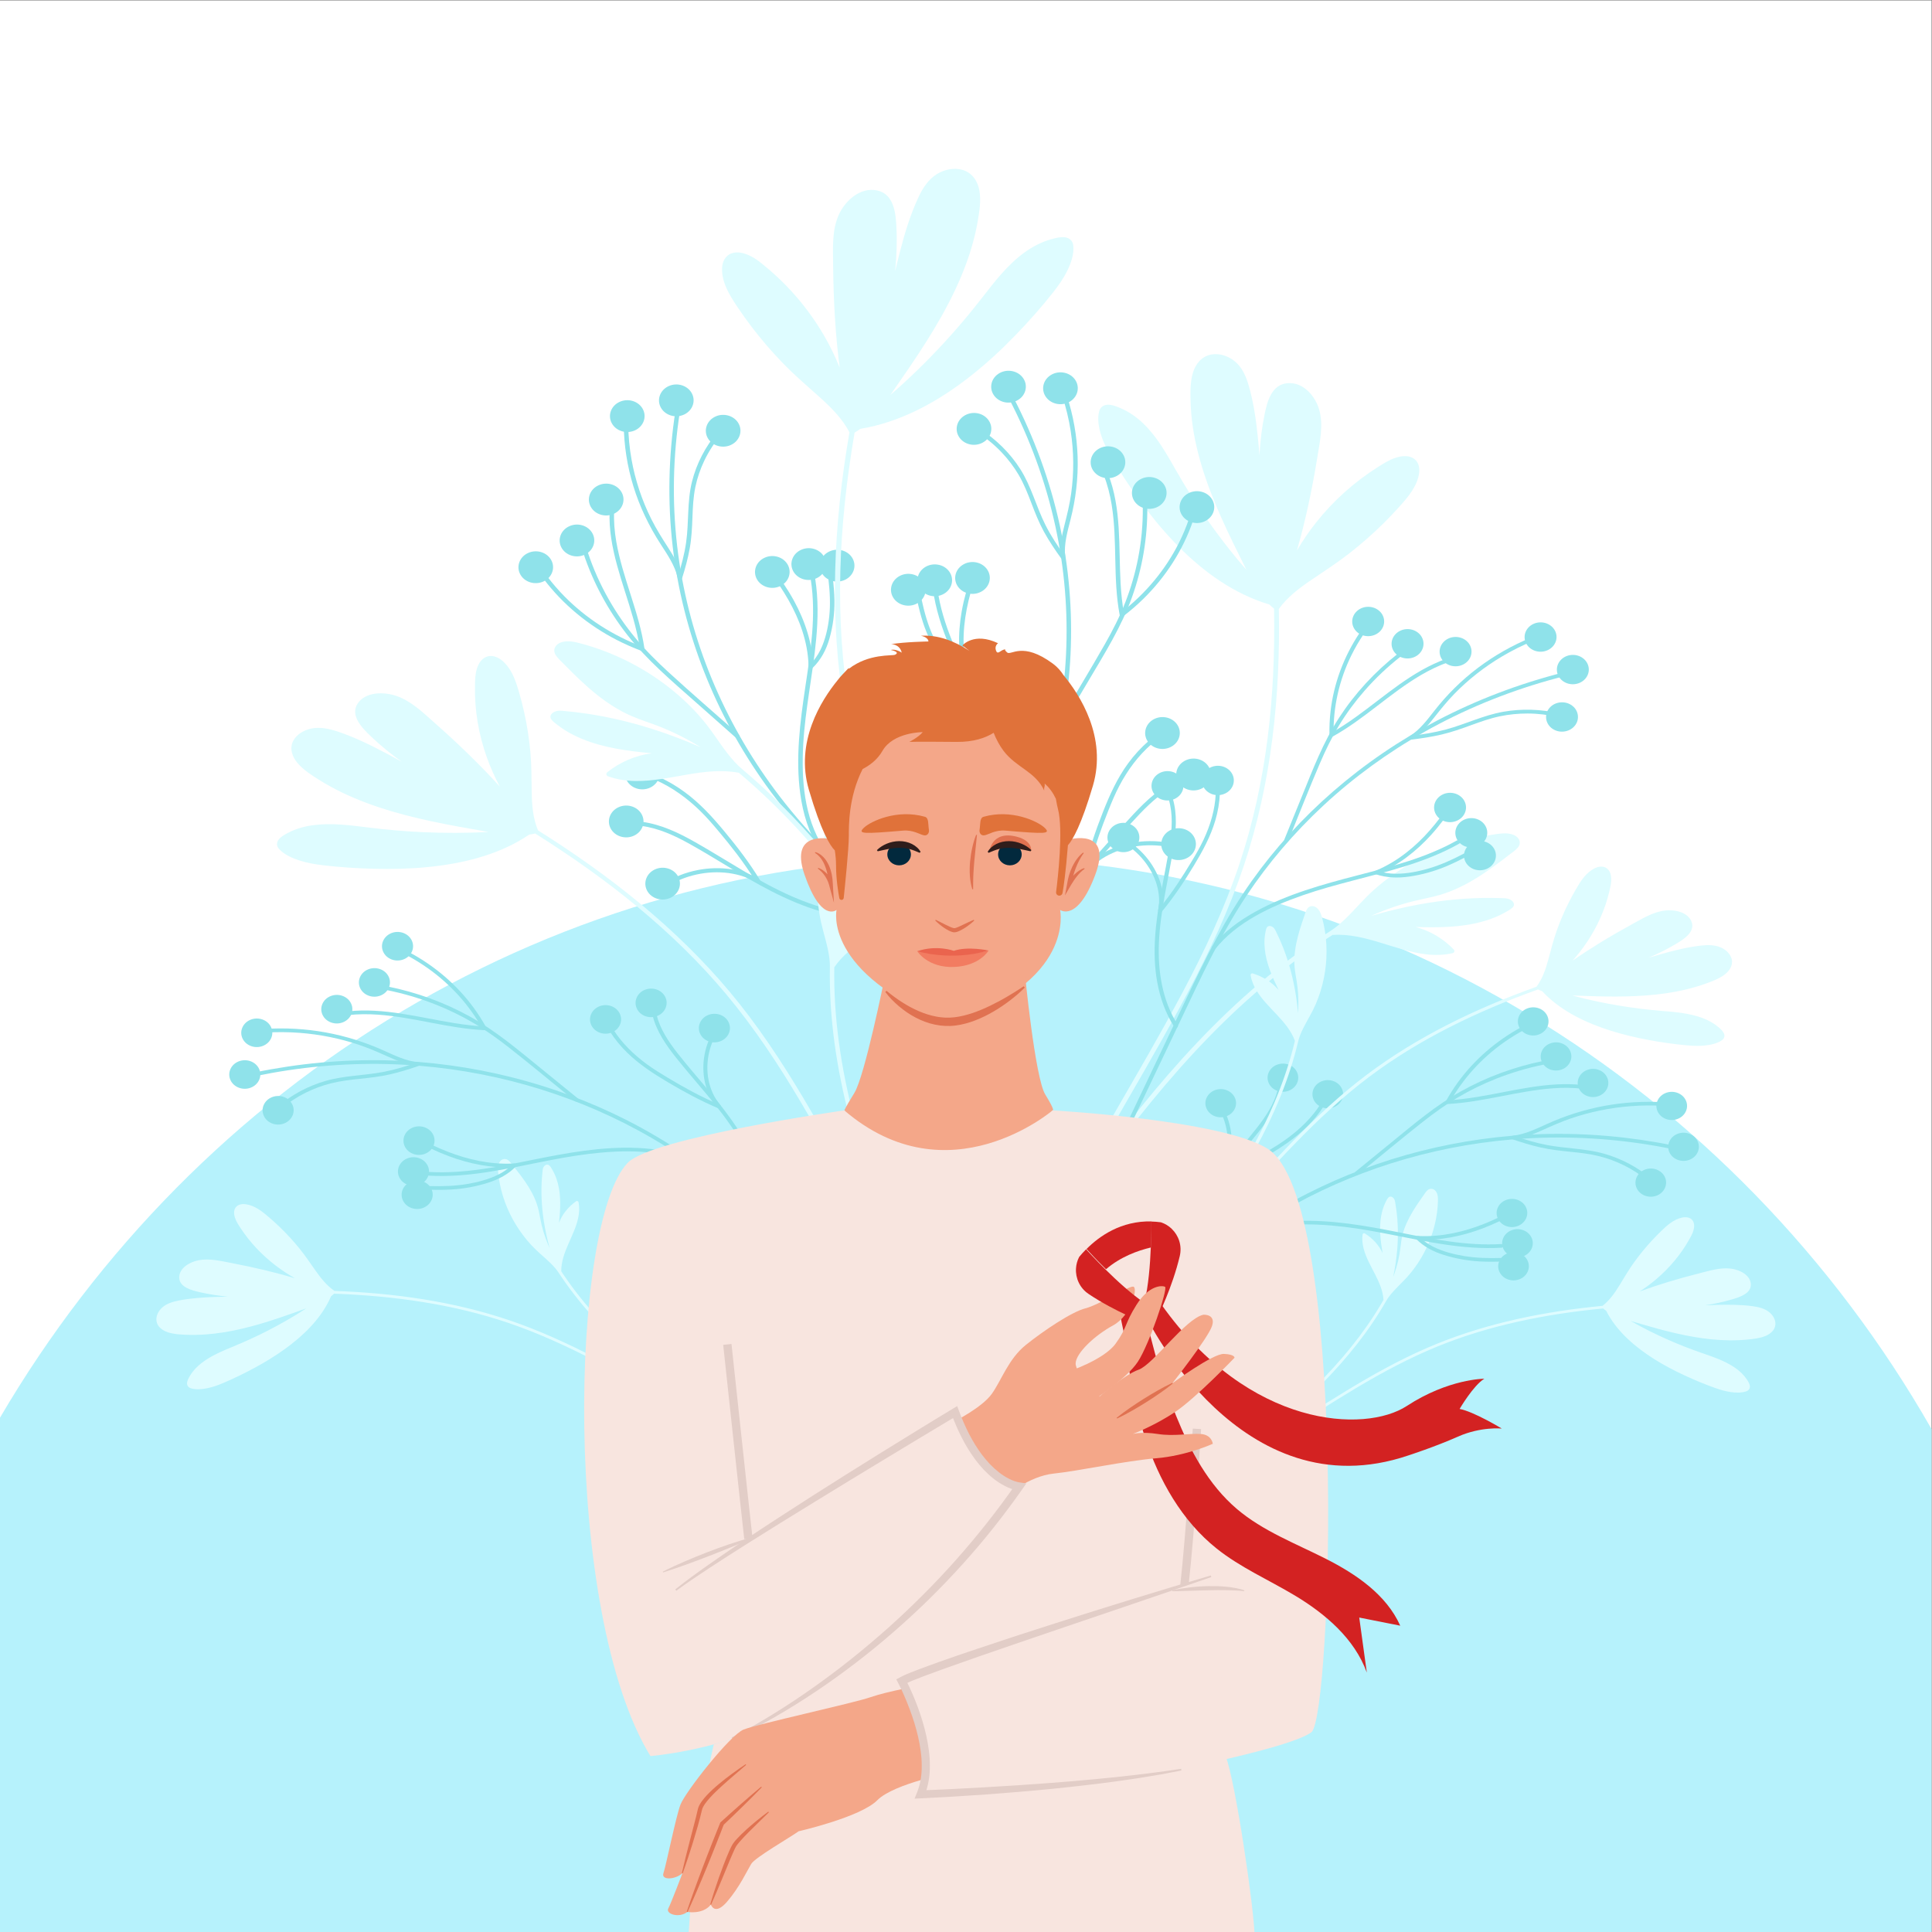 <?xml version="1.0" encoding="UTF-8" standalone="no"?> <svg xmlns:dc="http://purl.org/dc/elements/1.1/" xmlns:cc="http://creativecommons.org/ns#" xmlns:rdf="http://www.w3.org/1999/02/22-rdf-syntax-ns#" xmlns:svg="http://www.w3.org/2000/svg" xmlns="http://www.w3.org/2000/svg" viewBox="0 0 5333.333 5333.333" height="5333.333" width="5333.333" xml:space="preserve" id="svg2"><rect x="0" y="0" width="5333.333" height="5333.333" fill="#808080" stroke="none"/>  <defs id="defs6"></defs> <g transform="matrix(1.333,0,0,-1.333,0,5333.333)" id="g10"> <g transform="scale(0.1)" id="g12"> <g transform="scale(2.454)" id="g14"> <path id="path16" style="fill:#ffffff;fill-opacity:1;fill-rule:nonzero;stroke:none" d="M 16300,16300 V 0 H 0 v 16300 h 16300"></path> </g> <g transform="scale(2.454)" id="g18"> <path id="path20" style="fill:#b6f2fc;fill-opacity:1;fill-rule:nonzero;stroke:none" d="M 16300,4244.6 V 0 H 0 v 4340.24 c 1662.52,2836.81 4678.1,4732.75 8122.33,4732.75 3482.77,0 6527.27,-1938.64 8177.67,-4828.39"></path> </g> <g transform="scale(2.256)" id="g22"> <path id="path24" style="fill:#defcff;fill-opacity:1;fill-rule:nonzero;stroke:none" d="m 12799.8,6724.53 c 5.9,-12.37 7.3,-26.2 9.5,-39.41 2.6,-15.34 5,-30.73 7.2,-46.15 17.3,-123.87 19.5,-249.47 9.3,-374 -6.9,-84.41 -19.5,-168.38 -36.6,-251.55 3.5,9.18 6.8,18.4 10.1,27.66 27.5,78.08 46.2,157.04 55.7,238.56 4.8,40.88 9.7,81.62 19.9,121.74 9.4,37.33 22.8,73.77 38.7,109.15 32,70.89 74.2,137.52 118.8,202.25 11.3,16.4 22.8,32.67 34.4,48.94 11.2,15.83 21.6,33.48 36.3,46.86 25.7,23.41 60.6,15.21 78.6,-10.95 18.6,-27.08 18.9,-58.74 17.9,-89.68 -1,-35.87 -4,-71.64 -8.9,-107.29 -19.7,-144.66 -69.4,-285.51 -145.4,-413.58 -37.8,-63.67 -82,-124.54 -132.9,-180 -52.4,-57.19 -112,-109.15 -158.8,-170.64 -10.6,-14.05 -20.5,-28.64 -29.2,-43.8 -78.2,-137.03 -167.6,-268.44 -265.8,-394.08 -98.4,-125.9 -205.4,-245.92 -318.2,-361.09 -113.3,-115.71 -232.5,-226.46 -355.4,-333.57 -124.1,-108.26 -252,-212.84 -381.7,-315.34 -60,-47.39 -120.4,-94.34 -181.1,-140.98 143.9,91.77 287.7,183.54 431.5,275.26 235.9,150.52 470.4,303.16 710.1,448.57 232.9,141.33 472.1,274.95 724.3,385.3 239.3,104.72 490,186.2 746,248.22 254.6,61.63 514.3,104.19 775.6,132.78 32.5,3.55 65,6.87 97.5,10.02 1.1,0.09 2.1,0.09 3.1,0 66.5,51.83 113.7,120.28 156.1,189.53 43.2,70.62 84.8,141.6 133.4,209.34 48.6,67.69 101.5,132.78 158.4,194.76 28.1,30.59 57.2,60.47 87.1,89.55 28.8,27.93 58.2,55.86 91.5,79.27 31.4,22.07 66.9,40.3 105.7,48.23 33.6,6.83 72.1,2.75 93.4,-24.82 19.2,-24.96 17.9,-57.51 11.1,-86.1 -8.1,-33.96 -26.2,-64.95 -43.5,-95.54 -74.7,-131.93 -174.7,-251.5 -292.7,-353.16 -49.8,-42.91 -103,-82.64 -158.9,-118.77 85.1,31.3 171.5,59.94 258.4,86.41 97.5,29.7 195.9,56.79 294.8,81.79 91.7,23.19 189.9,53.65 286.2,41.05 80.1,-10.41 177.1,-59.58 180.7,-143.46 3.6,-84.63 -102.9,-118.23 -173.7,-138.98 -80.2,-23.5 -162,-40.97 -244.7,-53.87 37,1.73 74,3.15 111,4.04 108,2.52 217.8,2.04 324.9,-12.51 53.4,-7.22 109.5,-20.7 151,-54.22 34.8,-28.1 59.5,-69.86 56.9,-113.4 -3.1,-51.21 -45.9,-87.82 -94.5,-106.98 -51.4,-20.17 -108.7,-26.37 -163.7,-31.69 -219.9,-21.33 -440.7,8.64 -653.8,57.41 -108.3,24.82 -215.3,54.53 -321.6,85.69 -31.1,9.14 -62.7,17.96 -94.2,27.36 113.8,-65 231.9,-123.52 352.5,-176.49 98.9,-43.41 199.7,-82.33 302.2,-117.89 104.1,-36.04 211.6,-72.35 301.5,-134.1 43.1,-29.62 80.9,-65.13 109.2,-107.38 12,-17.96 25.5,-38.7 28.2,-60.03 2.9,-22.52 -9.8,-41.01 -32.7,-49.3 -44.1,-16 -98.7,-13.69 -144.6,-6.96 -48.5,7.1 -95.5,21.11 -141.3,37.29 -95.6,33.82 -189.3,72.93 -280.8,115.31 -96.5,44.69 -190.6,94.3 -279.8,150.51 -169.4,106.93 -326.2,240.64 -422.3,409.82 -6.2,10.9 -12.1,21.9 -17.7,33.07 -10,6.65 -19.6,13.83 -28.5,21.64 -1.1,-0.36 -2.2,-0.63 -3.6,-0.76 -260.4,-25.18 -519.6,-63.31 -774.4,-119.88 -255.4,-56.7 -506.2,-132.02 -746.4,-230.35 -256.4,-105.03 -499.6,-235.46 -735.1,-375.55 -236.6,-140.8 -466.8,-290.6 -698.3,-438.32 -239.6,-152.86 -479.2,-305.73 -718.8,-458.63 -19,-12.1 -38,-24.25 -57,-36.35 -6.2,-4.7 -12.4,-9.4 -18.6,-14.1 -2.6,-1.95 -5.4,-2.84 -8,-2.88 -2.1,-1.33 -4.2,-2.66 -6.2,-3.99 -14.1,-9 -31.7,9.7 -17.5,18.79 10.9,6.96 21.9,13.97 32.8,20.93 125,94.74 249.8,189.66 373.1,286.26 129.1,101.12 256.5,204.07 380.5,310.42 123.9,106.27 244.4,215.99 359.3,330.51 113.9,113.4 222.1,231.68 322.1,355.59 100.2,124.14 192.2,253.95 273,389.52 9.3,15.6 18.4,31.3 27.5,47.08 0,0 0,0 0,0.04 -10,169.09 -137.9,306.08 -181.4,466.79 -11.8,43.67 -16.5,89.02 -10.7,133.84 1.2,9.09 12.4,14.63 21,9.27 71.1,-44.29 129.8,-107.29 162.8,-180.44 -19.1,113.58 -34,230.4 -12.6,344.65 5.3,28.46 12.8,56.66 23.1,83.97 5.2,13.65 11.1,27.08 17.7,40.21 6.4,12.76 12.9,27.17 22.2,38.43 19.5,23.63 47.6,6.83 57.8,-14.67"></path> </g> <path id="path26" style="fill:#defcff;fill-opacity:1;fill-rule:nonzero;stroke:none" d="m 11249.4,15826 c -11.8,-29.7 -12.9,-62.3 -16.2,-93.5 -3.8,-36.3 -7.1,-72.6 -9.8,-109 -21.8,-292.2 -7.8,-586.3 34.9,-876.3 29,-196.5 71.1,-391.2 123.8,-583.4 -9.5,21 -18.7,42.1 -27.8,63.3 -76.3,178.8 -131.8,361 -166.5,550.5 -17.5,94.9 -35.2,189.6 -65,282 -27.8,86 -64.5,169.4 -107.2,250 -85.5,161.4 -194.2,311.5 -308.5,456.7 -29,36.8 -58.3,73.3 -87.8,109.7 -28.8,35.5 -55.6,75.4 -92.1,104.7 -63.7,51.1 -144.2,27.1 -182.3,-36.6 -39.4,-65.9 -35.2,-140 -28.4,-212.2 8,-83.8 20.4,-167.2 37.1,-249.8 68,-335.8 205.7,-658.4 403,-947.5 98,-143.7 210.7,-280 338.2,-402.7 131.4,-126.6 278.5,-239.8 397.3,-377.2 27.1,-31.4 52.3,-64.2 74.9,-98.5 203.8,-309.7 432.9,-604.8 681.7,-885.2 249.3,-280.8 518,-546.7 799.3,-800.7 282.6,-255 578.2,-497.5 881.9,-731.1 306.8,-236.1 621.8,-463 940.9,-684.9 147.5,-102.5 296,-203.9 444.9,-304.7 -350.4,194.7 -700.8,389.5 -1051.2,584.2 -574.7,319.5 -1146.4,644.1 -1729.2,951.1 -566.4,298.3 -1146.3,577.8 -1753.1,801.1 -575.7,211.8 -1174.41,367.7 -1782.92,477.3 -604.94,108.9 -1219.06,172.5 -1834.59,203.1 -76.56,3.9 -153.16,7.1 -229.77,10 -2.5,0.1 -4.86,-0.1 -7.11,-0.4 -163.59,112 -284.27,265.6 -393.95,421.7 -111.86,159.3 -219.95,319.6 -343.91,471.3 -123.92,151.7 -257.63,296.6 -400.19,433.7 -70.37,67.7 -142.86,133.6 -217.31,197.4 -71.6,61.5 -144.47,122.7 -226.09,172.9 -76.87,47.2 -162.46,84.9 -254.58,98.1 -79.53,11.4 -169.13,-3.5 -214.63,-71 -41.15,-61 -33.21,-136.9 -12.97,-202.9 24.02,-78.3 71.14,-148.4 116.29,-217.6 194.63,-298.2 446.81,-564.2 738.26,-785.6 123.02,-93.5 253.39,-179.1 389.69,-255.8 -203.92,61.4 -410.23,116.4 -617.72,166.3 -232.46,55.9 -466.66,105.7 -701.97,150.5 -218.14,41.6 -452.5,99.2 -675.79,56.4 -185.7,-35.5 -405.48,-164 -401.08,-360.7 4.43,-198.5 258.57,-262.4 427.51,-301.1 191.04,-43.8 385.16,-73.4 580.67,-92.1 -86.81,-1.1 -173.61,-2.9 -260.39,-6 -252.98,-9 -509.87,-25.4 -758.05,-74.2 -124.05,-24.4 -253.08,-63.6 -345.13,-147.8 -77.2,-70.6 -128.67,-171.7 -115.93,-273.2 14.98,-119.4 120.56,-199.1 237.28,-237.2 123.17,-40.1 258.23,-46.6 387.81,-51.5 517.64,-19.4 1029.71,81.3 1520.92,225 249.7,73 495.29,157.4 739.33,245 71.45,25.7 144.01,50.7 216.22,77 -256.21,-167.7 -523.81,-321.1 -797.89,-461.7 -224.66,-115.3 -454.77,-220.3 -689.18,-317.6 -238.01,-98.9 -484.15,-198.7 -685.01,-355.6 -96.36,-75.2 -179.52,-163.6 -239.24,-266.4 -25.36,-43.6 -53.85,-94 -56.93,-144.4 -3.24,-53 29.12,-94.5 84.09,-110.8 105.56,-31.3 232.98,-18.2 339.21,3.8 112.54,23.3 220.3,62.6 324.91,106.8 218.59,92.5 431.94,196.9 639.53,308.7 219.15,118 431.68,247 631.76,391 380.21,273.5 726.78,608.1 926.09,1017.3 12.82,26.3 24.89,52.9 36.35,79.8 22.38,16.9 43.64,35 63.4,54.6 2.53,-0.7 5.3,-1.2 8.37,-1.3 613.21,-22.8 1225.42,-76.2 1830,-173.2 606.15,-97.2 1204.34,-238.6 1781.24,-435.5 615.9,-210.1 1204.6,-481.6 1776.7,-776.7 575,-296.6 1136.2,-615.2 1700.3,-928.7 583.7,-324.5 1167.4,-648.9 1751.2,-973.4 46.3,-25.7 92.6,-51.5 138.9,-77.2 15.2,-10.1 30.4,-20.2 45.6,-30.4 6.4,-4.2 12.9,-5.8 19.2,-5.6 5,-2.8 10.1,-5.6 15.2,-8.5 34.3,-19.1 72.6,27.1 37.9,46.4 -26.7,14.8 -53.3,29.6 -80,44.4 -306.7,204.3 -613.1,409.1 -916.2,618 -317.2,218.7 -630.9,441.9 -937.1,673.6 -306.1,231.4 -604.7,471.4 -891,723.4 -283.4,249.6 -554.5,511.3 -807.3,787.4 -253.2,276.5 -488,567.5 -697.7,873.4 -24.2,35.2 -47.9,70.7 -71.4,106.3 0,0.1 0,0.1 0,0.1 -2.4,397 276.1,735.3 353.4,1117.3 21.1,103.8 25.2,210.5 4.8,314.6 -4.2,21.1 -31.1,32.5 -50.4,18.8 -159.5,-113.5 -287.5,-269 -353.6,-444.7 27.5,268.3 44.7,543.7 -22.7,808.1 -16.8,65.8 -38.6,130.8 -66.9,193.2 -14.2,31.2 -30,61.8 -47.5,91.6 -17,28.9 -34.2,61.8 -57.7,86.8 -49.3,52.7 -112.5,9.4 -133.1,-42.3"></path> <g transform="scale(2.129)" id="g28"> <path id="path30" style="fill:#8fe2ea;fill-opacity:1;fill-rule:nonzero;stroke:none" d="m 10353.5,5506.56 c 376.1,274.41 752.1,548.81 1128.2,823.22 362.3,264.36 722.3,534.82 1121,752.16 336.1,183.16 695.6,329.97 1068.4,437.04 383.5,110.18 781.2,177.43 1182.1,200.3 421.5,24.04 845.7,-1.74 1260.3,-74.3 52.3,-9.16 104.4,-19.11 156.3,-29.68 24.5,-4.98 30.2,30.43 5.9,35.41 -415,84.35 -840.6,122.57 -1265.7,110.93 -403.4,-11.08 -804.9,-67.35 -1194.1,-166.34 -380.9,-96.89 -749.4,-235.15 -1095.7,-410.74 -396.9,-201.29 -754.8,-456.2 -1109,-714.64 -379.3,-276.71 -758.4,-553.46 -1137.7,-830.17 -47.8,-34.89 -95.6,-69.79 -143.4,-104.72 -19.7,-14.28 3.7,-42.88 23.4,-28.47 v 0"></path> </g> <g transform="scale(1.964)" id="g32"> <path id="path34" style="fill:#8fe2ea;fill-opacity:1;fill-rule:nonzero;stroke:none" d="m 14315.5,7983.8 c 227.5,185.57 452.7,373.99 683.5,555.99 118.6,93.48 241.3,182.26 372.7,260 129.4,76.52 265.6,142.86 406.9,198.6 159.6,63.03 325.5,112.47 495.1,147.03 26.3,5.4 21.9,43.99 -4.6,38.59 -303.5,-61.95 -594.7,-169.22 -860.6,-317.57 -269.8,-150.44 -500.8,-347.98 -735.8,-539.65 -127.6,-104.07 -255.1,-208.07 -382.6,-312.14 -20.2,-16.44 5,-47.5 25.4,-30.85 v 0"></path> </g> <g transform="scale(2.014)" id="g36"> <path id="path38" style="fill:#8fe2ea;fill-opacity:1;fill-rule:nonzero;stroke:none" d="m 16273.7,8709.12 c -366.6,39.69 -724.4,-63.87 -1081.7,-122.22 -102.2,-16.69 -205.2,-29.7 -308.8,-35.06 7,-8.74 14.1,-17.49 21.1,-26.23 132.6,241.92 325.1,455.33 558.4,620.76 66.1,46.83 135.3,89.69 207.3,128.53 22.8,12.32 -2.2,42.37 -24.9,30.15 -259.4,-140.01 -483.7,-334.64 -651.3,-564.24 -46.9,-64.27 -89.4,-131.21 -127.3,-200.3 -7.4,-13.51 6.7,-27.02 21.2,-26.27 364.9,18.77 714.1,133.99 1077.8,160.86 100.7,7.45 201.7,7.45 302,-3.42 26.3,-2.83 32.5,34.56 6.2,37.44 v 0"></path> </g> <g transform="scale(1.911)" id="g40"> <path id="path42" style="fill:#8fe2ea;fill-opacity:1;fill-rule:nonzero;stroke:none" d="m 13472.1,7540.22 c 335.5,150 728.7,144.5 1090,102.18 367.8,-43.01 724.9,-137.03 1090.4,-191.54 204.6,-30.51 412.2,-47.61 619.6,-35.32 27.9,1.62 23,41.28 -4.8,39.61 -373.9,-22.14 -742.6,54.09 -1105.5,126.3 -365.2,72.72 -736.6,140.06 -1112.5,123.05 -203.6,-9.21 -408.8,-44.78 -593.2,-127.24 -25,-11.2 -9.2,-48.29 16,-37.04 v 0"></path> </g> <g transform="scale(1.911)" id="g44"> <path id="path46" style="fill:#8fe2ea;fill-opacity:1;fill-rule:nonzero;stroke:none" d="m 16236.4,7741.01 c -208.8,-99.17 -433.9,-173.84 -668.8,-194.45 -66.7,-5.92 -133.8,-7.33 -200.7,-3.83 -16.9,0.84 -34.2,-17.58 -20.5,-31.81 80,-82.73 183.6,-136.99 296.7,-172.73 126.3,-39.88 257.4,-63.64 390.8,-71.27 79.2,-4.5 158.8,-4.35 238.2,-2.04 27.9,0.78 23,40.45 -4.8,39.61 -133.5,-3.88 -267.9,-1.26 -399.7,20.46 -115.2,18.99 -233.7,49.71 -336.9,101.25 -56.2,28.15 -107.1,64.89 -149.7,108.84 -6.8,-10.57 -13.7,-21.19 -20.5,-31.76 241.3,-12.5 480.4,36.16 703.2,120.15 64.2,24.17 127,51.28 188.7,80.58 24.6,11.67 8.8,48.82 -16,37 v 0"></path> </g> <g transform="scale(1.629)" id="g48"> <path id="path50" style="fill:#8fe2ea;fill-opacity:1;fill-rule:nonzero;stroke:none" d="m 14935.8,8228.09 c -15,348.51 121.3,686.83 309.1,984.88 214.4,340.22 499,636.12 750.8,952.33 128.6,161.5 247.5,334.3 296.9,531.5 7.4,29.4 -43,36.1 -50.3,6.9 -44.3,-177.1 -149.5,-334.4 -263.7,-480.5 -123.7,-158.3 -257.2,-310.02 -386.1,-464.78 -246,-295.29 -481.9,-605.92 -611.4,-961.56 -67.3,-185.02 -104.3,-378.77 -95.9,-573.99 1.3,-30.14 51.9,-24.74 50.6,5.22 v 0"></path> </g> <g transform="scale(1.684)" id="g52"> <path id="path54" style="fill:#8fe2ea;fill-opacity:1;fill-rule:nonzero;stroke:none" d="m 16238.8,10181.1 c -102.7,-161.9 -244.5,-300.62 -402.8,-417.7 -82.3,-60.88 -169.7,-114.81 -257.9,-167.85 -94.4,-56.73 -189.7,-112.09 -287,-164.42 -111.6,-60.11 -225.9,-115.82 -343.2,-165.84 9.4,-11.64 18.9,-23.28 28.4,-34.92 154.4,180.03 197.1,425.64 155.5,647.44 -11.9,63.02 -30.7,124.99 -56.5,184.49 -11.7,27 -57.5,10.2 -45.8,-16.9 86.2,-198.12 94.5,-432.33 6.1,-631.55 -24.8,-55.96 -57.4,-108.23 -98.1,-155.69 -14.6,-17.1 5.9,-44.54 28.5,-34.92 211.8,90.28 412.8,199.75 608.5,316.35 179.5,106.98 352.2,220.01 499,364.35 80.4,79.12 151.2,165.76 210.5,259.36 16,25.1 -29.4,42.7 -45.2,17.8 v 0"></path> </g> <g transform="scale(2.118)" id="g56"> <path id="path58" style="fill:#8fe2ea;fill-opacity:1;fill-rule:nonzero;stroke:none" d="m 16137.9,7370.7 c -128.9,108.57 -284.2,190.78 -451.2,238.53 -183.7,52.51 -376.9,50.29 -564.1,86.13 -109,20.92 -215,53.13 -319.1,89.06 -1.9,-11.47 -3.8,-22.95 -5.6,-34.42 102.6,12.37 197.3,51.42 289.5,93.12 90.2,40.8 180.3,80.47 274.6,112.58 185.1,63.09 379.2,102.85 575.7,118.48 110.2,8.79 220.9,9.83 331.3,3.07 25,-1.51 31,34.05 5.8,35.61 -197.2,12.04 -395.9,0.24 -589.9,-35.75 -195.2,-36.22 -383.1,-96.66 -561.7,-177.7 -105.3,-47.79 -211.7,-99.4 -329.6,-113.66 -18.6,-2.22 -24.5,-27.91 -5.6,-34.43 90.6,-31.26 182.5,-59.59 276.6,-80.7 95.3,-21.35 192.2,-32.02 289.6,-41.84 94.6,-9.54 189.1,-20.07 281.1,-42.98 83.6,-20.87 164.7,-51.04 241.1,-88.49 86,-42.13 165.6,-94.59 237.4,-154.99 18.5,-15.63 42.5,12.85 24.1,28.38 v 0"></path> </g> <g transform="scale(2.146)" id="g60"> <path id="path62" style="fill:#8fe2ea;fill-opacity:1;fill-rule:nonzero;stroke:none" d="m 16187,7845.45 c -75.9,-27.91 -161.9,5.96 -192.1,75.67 -30.2,69.71 6.9,148.88 82.8,176.79 75.9,27.91 161.9,-5.97 192.1,-75.67 30.2,-69.71 -6.9,-148.88 -82.8,-176.79"></path> </g> <g transform="scale(1.97)" id="g64"> <path id="path66" style="fill:#8fe2ea;fill-opacity:1;fill-rule:nonzero;stroke:none" d="m 16176.9,9434.88 c -82.7,-30.46 -176.4,6.44 -209.3,82.43 -32.8,75.94 7.5,162.13 90.2,192.54 82.7,30.41 176.4,-6.5 209.3,-82.44 32.9,-75.93 -7.5,-162.13 -90.2,-192.53"></path> </g> <g transform="scale(1.999)" id="g68"> <path id="path70" style="fill:#8fe2ea;fill-opacity:1;fill-rule:nonzero;stroke:none" d="m 16178.7,8935.11 c -81.5,-29.97 -173.8,6.4 -206.3,81.25 -32.4,74.85 7.4,159.86 88.9,189.83 81.5,29.97 173.9,-6.41 206.3,-81.26 32.4,-74.84 -7.4,-159.85 -88.9,-189.82"></path> </g> <g transform="scale(2.046)" id="g72"> <path id="path74" style="fill:#8fe2ea;fill-opacity:1;fill-rule:nonzero;stroke:none" d="m 16181.5,8461.28 c -79.7,-29.27 -169.8,6.26 -201.5,79.43 -31.7,73.13 7.2,156.12 86.9,185.4 79.6,29.28 169.8,-6.26 201.4,-79.38 31.7,-73.12 -7.2,-156.12 -86.8,-185.45"></path> </g> <g transform="scale(1.943)" id="g76"> <path id="path78" style="fill:#8fe2ea;fill-opacity:1;fill-rule:nonzero;stroke:none" d="m 16175.2,7524.03 c -83.8,-30.84 -178.8,6.59 -212.2,83.59 -33.4,77 7.6,164.46 91.5,195.29 83.8,30.83 178.8,-6.59 212.2,-83.59 33.3,-77.01 -7.6,-164.46 -91.5,-195.29"></path> </g> <g transform="scale(1.95)" id="g80"> <path id="path82" style="fill:#8fe2ea;fill-opacity:1;fill-rule:nonzero;stroke:none" d="m 16175.6,7175.64 c -83.5,-30.72 -178.2,6.57 -211.4,83.3 -33.3,76.74 7.5,163.84 91.1,194.61 83.6,30.73 178.2,-6.56 211.5,-83.35 33.2,-76.74 -7.6,-163.83 -91.2,-194.56"></path> </g> <g transform="scale(1.709)" id="g84"> <path id="path86" style="fill:#8fe2ea;fill-opacity:1;fill-rule:nonzero;stroke:none" d="m 16158.2,9993.64 c -95.3,-35.04 -203.3,7.46 -241.3,95.06 -37.9,87.5 8.7,186.9 104,221.9 95.3,35.1 203.3,-7.4 241.2,-95 37.9,-87.5 -8.6,-186.9 -103.9,-221.96"></path> </g> <g transform="scale(1.652)" id="g88"> <path id="path90" style="fill:#8fe2ea;fill-opacity:1;fill-rule:nonzero;stroke:none" d="m 16153.3,10545.4 c -98.7,-36.3 -210.4,7.7 -249.6,98.3 -39.3,90.6 8.9,193.4 107.5,229.6 98.7,36.4 210.4,-7.7 249.6,-98.3 39.2,-90.6 -8.9,-193.3 -107.5,-229.6"></path> </g> <g transform="scale(1.573)" id="g92"> <path id="path94" style="fill:#8fe2ea;fill-opacity:1;fill-rule:nonzero;stroke:none" d="m 16145.8,10739.4 c -103.5,-38.2 -220.9,8.1 -262,103.2 -41.2,95.1 9.3,203.1 112.9,241.2 103.6,38 220.9,-8.2 262.1,-103.3 41.2,-95.1 -9.4,-203.1 -113,-241.1"></path> </g> <g transform="scale(1.945)" id="g96"> <path id="path98" style="fill:#8fe2ea;fill-opacity:1;fill-rule:nonzero;stroke:none" d="m 16175.3,6948.8 c -83.7,-30.79 -178.7,6.59 -211.9,83.51 -33.3,76.91 7.5,164.27 91.3,195.07 83.8,30.8 178.7,-6.58 212,-83.5 33.3,-76.92 -7.6,-164.28 -91.4,-195.08"></path> </g> <g transform="scale(2.161)" id="g100"> <path id="path102" style="fill:#8fe2ea;fill-opacity:1;fill-rule:nonzero;stroke:none" d="m 16187.8,7399.31 c -75.4,-27.72 -160.8,5.92 -190.8,75.15 -29.9,69.23 6.8,147.85 82.2,175.57 75.4,27.71 160.8,-5.93 190.8,-75.15 30,-69.23 -6.8,-147.85 -82.2,-175.57"></path> </g> <g transform="scale(2.119)" id="g104"> <path id="path106" style="fill:#8fe2ea;fill-opacity:1;fill-rule:nonzero;stroke:none" d="m 16197.5,7199.41 c -80.6,-35.2 -175.7,1.18 -205.4,77.78 -25.7,66.02 7.8,140.59 76.8,170.74 80.6,35.21 175.7,-1.18 205.5,-77.77 25.6,-65.98 -7.9,-140.59 -76.9,-170.75"></path> </g> <g transform="scale(2.202)" id="g108"> <path id="path110" style="fill:#defcff;fill-opacity:1;fill-rule:nonzero;stroke:none" d="m 11980.9,9441.21 c 10.7,-12.17 16.9,-27.3 23.9,-41.42 8.1,-16.44 15.9,-32.97 23.5,-49.64 61,-133.76 105.6,-273.74 135.9,-416.03 20.6,-96.42 34.7,-193.98 43.4,-291.95 0.8,11.27 1.4,22.57 2,33.84 4.7,95.19 -0.9,188.89 -17.6,282.86 -8.3,47.1 -16.4,94.11 -18.5,141.89 -1.9,44.46 0.7,89.02 6.8,133.16 12,88.43 36.9,174.95 65.2,260.07 7.2,21.52 14.6,43.05 22.1,64.49 7.4,20.94 13,43.65 25,62.81 21,33.43 62.9,34.2 91.8,9.99 30,-25.02 40.9,-60.36 50.2,-95.28 10.8,-40.42 19.5,-81.39 26,-122.63 26.5,-167.55 18,-339.23 -24.2,-504.19 -21,-81.93 -50.2,-162.64 -88.6,-239.17 -39.6,-78.89 -88.9,-153.92 -120.7,-235.99 -7.2,-18.76 -13.4,-37.88 -18,-57.32 -41.7,-175.54 -97.9,-347.99 -165.8,-516.49 -68,-168.82 -147.7,-333.5 -235.5,-494.42 -88.2,-161.64 -184.6,-319.38 -286.4,-474.12 -102.8,-156.37 -211.1,-309.66 -322.1,-461.21 -51.3,-70.04 -103.3,-139.66 -155.6,-209.11 130.4,143.47 260.8,287 391.3,430.47 213.9,235.36 425.5,472.71 645.4,703.39 213.6,224.23 436.9,441.64 682.6,636.67 233.1,185.03 486.6,347.31 752.9,489.33 264.6,141.16 541.5,262.43 824.7,368.48 35.2,13.17 70.6,26.11 106,38.87 1.2,0.41 2.3,0.69 3.4,0.87 57.2,76.89 87.1,166.86 111.4,256.38 24.8,91.34 47.6,182.58 79.3,272.15 31.7,89.56 69.3,177.4 112.3,262.92 21.2,42.24 43.8,83.89 67.6,124.94 22.8,39.47 46.3,79.03 75.9,114.68 27.8,33.62 61.4,64.04 102.3,83.9 35.3,17.2 79.9,23.6 112.9,-1.3 29.9,-22.46 39.4,-59.25 41.4,-93.18 2.3,-40.28 -7.6,-80.16 -16.8,-119.31 -39.3,-168.82 -111.4,-331.05 -209.5,-478.3 -41.4,-62.13 -87.7,-121.67 -138.2,-177.94 84.9,59.18 172.1,115.68 260.6,170 99.3,60.81 200.5,119.04 303,175.08 95,52.01 194.9,113.91 307,127.13 93.2,10.99 218.5,-16.49 250.7,-109.37 32.4,-93.7 -75.6,-161.51 -148.1,-204.84 -81.9,-49 -167.8,-91.74 -256.2,-129.66 40.9,12.4 81.9,24.52 123.1,35.97 120.2,33.47 243.4,64.04 368.3,78.12 62.4,7.04 129.6,7.9 187.5,-17.9 48.4,-21.57 90.1,-61.31 101.8,-110.77 13.7,-58.23 -22,-111.32 -70.1,-146.52 -50.7,-37.2 -112.9,-60.36 -172.8,-81.93 -239.3,-86.21 -496.8,-115.23 -752.1,-121.09 -129.7,-2.95 -259.6,0.05 -389.2,4.77 -37.9,1.41 -76.3,2.32 -114.7,3.91 149.2,-40.47 301.3,-72.54 454.3,-97.61 125.3,-20.57 251.5,-35.56 378.3,-46.28 128.7,-10.85 261.4,-21.03 382.9,-64.67 58.2,-20.9 112.6,-49.96 158.4,-89.25 19.5,-16.67 41.6,-36.06 51.8,-59.18 10.7,-24.39 2.7,-48.64 -20.2,-64.49 -44,-30.39 -106,-43.24 -159.6,-48.74 -56.9,-5.85 -114.2,-3.45 -170.9,1.68 -118.6,10.77 -236.8,27.98 -353.5,49.46 -123.2,22.67 -245.3,51.51 -364.1,89.21 -225.8,71.58 -446.4,176.85 -610.9,338.95 -10.6,10.45 -20.9,21.12 -30.9,31.97 -13.4,4.64 -26.6,9.95 -39.2,16.17 -1.1,-0.68 -2.3,-1.31 -3.7,-1.81 -283.6,-102.06 -561.3,-218.24 -827.9,-353.76 -267.2,-135.89 -523.1,-291.27 -759.3,-469.49 -252.2,-190.21 -481,-405.17 -697.9,-628.77 -218,-224.68 -425.8,-457.63 -635.8,-688.58 -217.2,-239.08 -434.5,-478.11 -651.7,-717.15 -17.3,-18.98 -34.5,-37.92 -51.7,-56.86 -5.4,-7.04 -10.8,-14.03 -16.1,-21.03 -2.3,-2.95 -5.1,-4.72 -8,-5.54 -2,-2.04 -3.8,-4.13 -5.7,-6.22 -12.8,-14.03 -38.8,1.86 -25.9,16.08 10,10.94 19.9,21.84 29.8,32.74 108.3,141.48 216.4,283.09 322.1,426.16 110.8,149.79 219,301.17 322.3,455.36 103.3,154.1 201.6,311.07 292,471.85 89.5,159.23 171.1,322.28 241.6,489.37 70.7,167.33 130.2,338.73 175.3,513.36 5.2,20.12 10.2,40.29 15,60.5 v 0.05 c -67.8,186.48 -257.2,303.57 -359.8,471.12 -27.9,45.51 -48.4,94.92 -56.9,146.74 -1.7,10.54 8.9,19.9 20.3,16.35 94.5,-29.47 181.5,-83.29 243.1,-155.83 -59.5,121.72 -115.5,248.26 -129.8,382.2 -3.6,33.38 -4.7,67.08 -2.2,100.55 1.2,16.76 3.3,33.47 6.3,50.05 2.9,16.08 5.3,34.07 12,49.28 13.9,32.02 51.1,21.16 69.7,0"></path> </g> <g transform="scale(2.006)" id="g112"> <path id="path114" style="fill:#defcff;fill-opacity:1;fill-rule:nonzero;stroke:none" d="m 15569.3,10666.5 c -25.8,7.1 -53.7,6.4 -80.4,7.2 -31.2,1.1 -62.3,1.7 -93.4,1.8 -250.3,1.6 -500.5,-22.7 -746,-67.5 -166.3,-30.4 -330.6,-70.2 -492.2,-117.4 17.5,7.8 35.1,15.5 52.8,23 149.1,63.7 302.1,112.5 462.2,146.7 80.2,17.2 160.1,34.5 237.6,60.5 72.2,24.2 141.7,54.6 208.6,89.3 133.8,69.5 257,155.1 375.8,244.5 30.1,22.6 59.9,45.5 89.6,68.6 29.1,22.4 61.9,43.7 85.2,71.4 40.8,48.4 16.7,105.2 -39.3,129.6 -58,25.2 -120.9,18.7 -182.3,10.2 -71.1,-9.8 -141.7,-22.7 -211.4,-38.8 -283.4,-65.3 -552.5,-180.1 -790.3,-336.3 -118.2,-77.5 -229.5,-165.4 -328.5,-263.2 -102.1,-100.8 -192.1,-212.4 -304.1,-304.6 -25.5,-21.1 -52.3,-40.9 -80.6,-58.8 -255.1,-161.8 -496.6,-341.27 -724.7,-534.16 -228.5,-193.28 -443.4,-399.78 -647.4,-614.84 -205,-216.02 -398.7,-440.87 -584.5,-670.99 -187.7,-232.62 -367.2,-470.62 -542.2,-711.37 -80.9,-111.27 -160.8,-223.19 -240.2,-335.41 150.6,261.98 301.1,523.96 451.6,785.94 246.9,429.69 498.4,857.49 734.2,1292.37 229.3,422.71 441.9,854.26 605.3,1302.36 155.1,425.2 261.4,864.3 327.8,1308.2 66,441.3 92.9,887 91.6,1332.2 -0.2,55.3 -0.8,110.7 -1.8,166 0,1.8 -0.3,3.5 -0.6,5.2 88.3,123.3 213.9,217.7 342.2,304.3 130.8,88.3 262.7,174 386.6,270.7 123.9,96.7 241.6,200 352.2,309.4 54.6,54 107.5,109.5 158.7,166.2 49.2,54.6 98.3,110.1 137.4,171.3 36.9,57.7 65.2,121.2 72.4,188.3 6.2,57.8 -10.6,121.7 -70.2,151.2 -53.8,26.8 -118.3,17.4 -173.7,-0.4 -65.7,-21.1 -123.3,-58.5 -180.3,-94.4 -245.8,-154.7 -461.4,-349.3 -637.4,-570.1 -74.2,-93.2 -141.4,-191.3 -200.8,-293.2 43.3,149.9 81,301.3 114.4,453.2 37.3,170.3 69.3,341.5 97.1,513.3 25.7,159.2 64.4,330.9 18.1,489.8 -38.6,132.1 -158,284.3 -325.6,271.7 -169.2,-12.8 -212.3,-199.1 -237.8,-322.8 -28.9,-139.8 -45.5,-281.1 -52.7,-422.9 -4.8,62.5 -10.2,125 -16.7,187.3 -19,182 -44.4,366.3 -97.1,542.8 -26.3,88.3 -65.5,179.4 -141.4,241.7 -63.7,52.2 -152.3,84.4 -238.2,70.3 -101.2,-16.6 -164.6,-96.5 -191.8,-182.5 -28.8,-90.7 -28.3,-188.4 -26.7,-282 6.5,-374 115.3,-738.3 259.7,-1085.4 73.4,-176.4 156.3,-349.3 241.9,-521 25.1,-50.3 49.7,-101.4 75.3,-152.2 -154.5,176.6 -297.2,362.1 -429.3,552.8 -108.4,156.4 -208.2,317.1 -301.7,481.4 -94.9,166.8 -191.1,339.4 -333.8,476.6 -68.5,65.8 -147.6,121.4 -237.9,159.5 -38.4,16.2 -82.6,34.3 -125.7,34.1 -45.4,-0.3 -79.3,-25.6 -90.8,-66 -22,-77.6 -5.2,-168.8 18.3,-244.3 24.9,-80 63.3,-155.8 105.6,-229 88.6,-153.1 187.2,-301.9 291.8,-446.1 110.4,-152.2 230,-299.2 361.7,-436.4 250.2,-260.9 551.1,-494.5 909,-618.3 23,-8 46.3,-15.4 69.7,-22.4 15.4,-15.3 31.8,-29.7 49.4,-43 -0.5,-1.9 -0.8,-3.9 -0.7,-6.1 7.8,-443.1 -10.4,-887 -66.2,-1327.4 -56,-441.6 -150,-879.6 -292.2,-1305 -151.8,-454.1 -357.2,-891.5 -583.5,-1318.18 -227.4,-428.75 -474.1,-848.72 -716.5,-1270.43 -250.7,-436.42 -501.5,-872.89 -752.3,-1309.32 -19.9,-34.59 -39.8,-69.24 -59.6,-103.84 -8,-11.47 -16,-22.88 -23.9,-34.35 -3.4,-4.79 -4.5,-9.62 -4,-14.11 -2.2,-3.79 -4.4,-7.58 -6.5,-11.37 -14.8,-25.67 26.3,-51.05 41.2,-25.07 11.4,19.89 22.9,39.83 34.4,59.77 160.6,231.03 321.6,461.75 486.3,690.28 172.4,239.25 348.8,476.16 532.8,708.08 183.9,231.77 375.2,458.65 577.5,677.16 200.3,216.37 411.4,424.41 635.6,619.99 224.6,195.92 462.4,379.19 714,545.19 29,19.1 58.2,37.9 87.5,56.6 0.1,0 0.1,0 0.1,0 338.6,20.9 639.5,-163.5 968.8,-200.8 89.5,-10.1 180.7,-7.9 268.6,11.8 17.9,4 26.4,24 13.8,37.3 -104,109.5 -242.3,194.2 -395.1,233.4 230.1,-6.9 465.8,-6 688.3,55.4 55.5,15.3 109.8,34.1 161.8,57.5 26.1,11.8 51.5,24.6 76.1,38.7 23.9,13.6 51.2,27.7 71.5,45.8 42.7,38.1 3,81.5 -42.1,93.8"></path> </g> <g transform="scale(1.114)" id="g116"> <path id="path118" style="fill:#8fe2ea;fill-opacity:1;fill-rule:nonzero;stroke:none" d="m 16216.5,11864.9 c -728.2,529.3 -1456.4,1058.7 -2184.7,1587.9 -701.5,510 -1398.5,1031.7 -2170.8,1450.2 -651,352.8 -1347.4,634.8 -2069.56,839.8 -743.07,210.9 -1513.78,338.6 -2290.54,380.2 -816.98,43.7 -1639.12,-9 -2442.84,-152.5 -101.34,-18.1 -202.35,-37.7 -303.07,-58.5 -47.51,-9.8 -58.39,58.8 -11.23,68.6 804.45,166.3 1629.32,243.3 2453.27,223.5 781.78,-18.8 1559.82,-125.1 2313.79,-314.3 738.18,-185.2 1451.98,-450.7 2122.58,-788.7 769,-387.5 1461.8,-879.1 2147.8,-1377.5 734.4,-533.8 1468.7,-1067.6 2203,-1601.4 92.7,-67.3 185.2,-134.6 277.9,-201.9 37.9,-27.6 -7.4,-83.2 -45.6,-55.4 v 0"></path> </g> <g transform="scale(1.202)" id="g120"> <path id="path122" style="fill:#8fe2ea;fill-opacity:1;fill-rule:nonzero;stroke:none" d="m 9908.81,14314 c -376.53,306.2 -749.14,617 -1131.16,917.3 -196.29,154.1 -399.4,300.5 -617.01,428.6 -214.11,125.9 -439.75,235 -673.68,326.6 -264.38,103.5 -539.14,184.4 -819.97,240.8 -43.55,8.7 -36.18,72.7 7.71,63.9 502.65,-100.9 984.88,-276.9 1425.17,-521.2 446.54,-247.7 829.06,-573.5 1217.98,-889.8 211.02,-171.6 422.13,-343.3 633.23,-514.8 33.37,-27.2 -8.49,-78.8 -42.27,-51.4 v 0"></path> </g> <g transform="scale(1.246)" id="g124"> <path id="path126" style="fill:#8fe2ea;fill-opacity:1;fill-rule:nonzero;stroke:none" d="m 5777.56,15300.4 c 600.49,67.2 1186.34,-100.4 1771.51,-194 167.36,-26.7 335.93,-47.5 505.71,-55.6 -11.56,-14.4 -23.11,-28.8 -34.71,-43.1 -216.67,395.5 -531.47,743.9 -913.38,1013.6 -108.09,76.3 -221.44,146.1 -339.15,209.3 -37.31,20 3.64,69.4 40.73,49.5 424.57,-227.8 791.56,-545.4 1065.7,-920.5 76.72,-104.9 146.17,-214.4 208.01,-327.4 12.12,-22 -10.91,-44.2 -34.66,-43.1 -597.66,28.7 -1169.38,215.5 -1765.1,257.4 -164.85,11.6 -330.31,11 -494.62,-7.4 -43.1,-4.8 -53.18,56.5 -10.04,61.3 v 0"></path> </g> <path id="path128" style="fill:#8fe2ea;fill-opacity:1;fill-rule:nonzero;stroke:none" d="m 14308.3,15923.2 c -649.5,288.4 -1411.4,275 -2111.5,190.7 -712.5,-85.9 -1404.7,-270.4 -2112.9,-378.5 -396.43,-60.5 -798.75,-95 -1200.43,-72.6 -54.09,3 -44.53,79.8 9.27,76.8 724.42,-40.4 1438.86,109.8 2141.96,252.1 707.8,143.3 1427.4,276.3 2155.8,245.9 394.3,-16.4 791.8,-84 1148.9,-242.6 48.4,-21.4 17.6,-93.4 -31.1,-71.8 v 0"></path> <g transform="scale(1.001)" id="g130"> <path id="path132" style="fill:#8fe2ea;fill-opacity:1;fill-rule:nonzero;stroke:none" d="m 8950.82,16277.3 c 403.77,-190.5 839.36,-333.5 1293.98,-371.9 129.1,-10.9 258.7,-13.2 388.2,-6.1 32.9,1.9 66.3,-33.7 39.7,-61.3 -155.1,-160.7 -355.6,-266.4 -574.6,-336.3 -244.62,-78.1 -498.32,-124.9 -756.48,-140.5 -153.46,-9.3 -307.41,-9.6 -461.06,-5.7 -54.09,1.4 -44.4,78.1 9.26,76.7 258.52,-6.6 518.55,-0.6 773.67,42.3 223,37.6 452.41,97.8 652.21,198.3 108.9,54.8 207.6,126.3 290.1,211.7 13.2,-20.5 26.4,-40.9 39.7,-61.4 -467.1,-25.9 -929.89,66.8 -1360.92,227.8 -124.15,46.4 -245.66,98.4 -364.87,154.7 -47.58,22.5 -16.95,94.4 31.11,71.7 v 0"></path> </g> <g transform="scale(1.168)" id="g134"> <path id="path136" style="fill:#8fe2ea;fill-opacity:1;fill-rule:nonzero;stroke:none" d="m 13485,12764.6 c 21.8,493 -170.3,970.7 -435.4,1391.2 -302.4,480 -704.5,897 -1059.9,1342.9 -181.5,227.7 -349.5,471.4 -418.9,750 -10.4,41.6 60.8,51.3 71.1,10 62.5,-250.2 210.8,-472.1 372,-678.1 174.7,-223.2 363.2,-437.1 545.2,-655.2 347.4,-416.3 680.4,-854.4 862.8,-1356.7 95,-261.2 146.9,-535.1 134.6,-811.2 -1.9,-42.5 -73.4,-35.2 -71.5,7.1 v 0"></path> </g> <g transform="scale(1.149)" id="g138"> <path id="path140" style="fill:#8fe2ea;fill-opacity:1;fill-rule:nonzero;stroke:none" d="m 11055.6,16263.1 c 152.3,-240 362.7,-445.3 597.7,-618.4 122,-89.9 251.7,-169.6 382.8,-248 140.1,-83.6 281.6,-165.4 425.9,-242.7 165.8,-88.7 335.5,-170.8 509.7,-244.6 -14.2,-17.3 -28.3,-34.6 -42.4,-51.9 -229,266.6 -292,631.1 -229.7,960.8 17.6,93.7 45.7,186 84.2,274.4 17.4,40.2 85.4,15.4 67.8,-24.8 -128.2,-294.8 -141,-642.7 -10,-938.2 36.7,-83 85,-160.6 145.3,-230.8 21.8,-25.2 -8.8,-66.2 -42.4,-52 -314.3,133 -612.7,294.6 -903.3,466.8 -266.4,158 -522.7,325 -740.5,538.6 -119.4,117.2 -224.3,245.4 -312.3,384.1 -23.7,37.3 43.8,63.6 67.2,26.7 v 0"></path> </g> <g transform="scale(1.149)" id="g142"> <path id="path144" style="fill:#8fe2ea;fill-opacity:1;fill-rule:nonzero;stroke:none" d="m 5023.47,14890.4 c 241.09,203.7 531.27,358.3 843.51,448.6 343.39,99.3 704.27,96.4 1054.12,164.7 203.86,39.7 401.83,100.5 596.51,168.4 3.47,-21.4 6.94,-42.8 10.4,-64.3 -191.78,22.5 -368.65,94.9 -540.67,172.1 -168.41,75.6 -336.74,149.2 -512.91,208.6 -345.65,116.7 -708.15,189.7 -1075.31,217.7 -205.89,15.6 -412.82,16.9 -618.98,3.5 -46.74,-3 -57.88,63.5 -10.89,66.5 368.6,23.8 739.83,3.1 1102.1,-62.9 364.75,-66.4 715.68,-178.2 1049.17,-328.4 196.65,-88.6 395.28,-184.4 615.56,-210.2 34.82,-4.1 45.69,-52 10.4,-64.3 -169.34,-59 -341.17,-112.5 -517.04,-152.6 -178.12,-40.5 -359.25,-61.1 -541.22,-80.1 -176.68,-18.4 -353.32,-38.7 -525.21,-82.1 -156.33,-39.6 -307.91,-96.4 -450.75,-166.9 -160.61,-79.3 -309.59,-177.8 -443.81,-291.2 -34.69,-29.2 -79.56,23.8 -44.98,52.9 v 0"></path> </g> <g transform="scale(1.163)" id="g146"> <path id="path148" style="fill:#8fe2ea;fill-opacity:1;fill-rule:nonzero;stroke:none" d="m 4470,15775.5 c 141.9,-51.8 302.82,12.2 359.42,142.7 56.62,130.6 -12.53,278.4 -154.42,330 -141.9,51.8 -302.82,-12.2 -359.44,-142.7 -56.6,-130.6 12.55,-278.3 154.44,-330"></path> </g> <g transform="scale(1.273)" id="g150"> <path id="path152" style="fill:#8fe2ea;fill-opacity:1;fill-rule:nonzero;stroke:none" d="m 6373.3,15820.5 c 129.7,-47.2 276.78,11.2 328.52,130.5 51.74,119.4 -11.46,254.5 -141.16,301.7 -129.7,47.3 -276.78,-11.2 -328.52,-130.5 -51.74,-119.3 11.46,-254.4 141.16,-301.7"></path> </g> <g transform="scale(1.227)" id="g154"> <path id="path156" style="fill:#8fe2ea;fill-opacity:1;fill-rule:nonzero;stroke:none" d="m 6222.31,15802.8 c 134.5,-49 287.02,11.6 340.67,135.3 53.65,123.8 -11.89,263.9 -146.38,312.8 -134.49,49.1 -287.02,-11.5 -340.67,-135.3 -53.65,-123.7 11.88,-263.8 146.38,-312.8"></path> </g> <g transform="scale(1.193)" id="g158"> <path id="path160" style="fill:#8fe2ea;fill-opacity:1;fill-rule:nonzero;stroke:none" d="m 5746.84,15788.6 c 138.35,-50.5 295.25,11.9 350.44,139.2 55.2,127.3 -12.22,271.4 -150.58,321.8 -138.34,50.4 -295.24,-11.9 -350.44,-139.2 -55.19,-127.3 12.23,-271.4 150.58,-321.8"></path> </g> <g transform="scale(1.026)" id="g162"> <path id="path164" style="fill:#8fe2ea;fill-opacity:1;fill-rule:nonzero;stroke:none" d="m 8341.2,15705.3 c 160.89,-58.6 343.35,13.8 407.53,161.9 64.19,148.1 -14.21,315.5 -175.11,374.2 -160.89,58.6 -343.36,-13.8 -407.54,-161.9 -64.18,-148 14.22,-315.5 175.12,-374.2"></path> </g> <path id="path166" style="fill:#8fe2ea;fill-opacity:1;fill-rule:nonzero;stroke:none" d="m 8443.69,15474.3 c 165.05,-60.1 352.23,14.2 418.07,166.1 65.85,151.9 -14.58,323.8 -179.64,383.9 -165.05,60.2 -352.23,-14.2 -418.08,-166.1 -65.84,-151.8 14.59,-323.7 179.65,-383.9"></path> <g transform="scale(1.18)" id="g168"> <path id="path170" style="fill:#8fe2ea;fill-opacity:1;fill-rule:nonzero;stroke:none" d="m 10526.5,15782.9 c 139.9,-51 298.5,12 354.4,140.8 55.8,128.6 -12.4,274.3 -152.3,325.4 -139.8,50.9 -298.5,-12.1 -354.4,-140.8 -55.7,-128.8 12.4,-274.4 152.3,-325.4"></path> </g> <g transform="scale(1.201)" id="g172"> <path id="path174" style="fill:#8fe2ea;fill-opacity:1;fill-rule:nonzero;stroke:none" d="m 11127.8,15792.1 c 137.5,-50.2 293.3,11.8 348.1,138.2 54.9,126.4 -12.1,269.5 -149.5,319.6 -137.5,50.1 -293.3,-11.8 -348.1,-138.2 -54.8,-126.5 12.2,-269.6 149.5,-319.6"></path> </g> <g transform="scale(1.169)" id="g176"> <path id="path178" style="fill:#8fe2ea;fill-opacity:1;fill-rule:nonzero;stroke:none" d="m 12554,15777.9 c 141.2,-51.5 301.3,12.2 357.7,142.2 56.3,129.9 -12.5,277 -153.7,328.5 -141.3,51.4 -301.4,-12.2 -357.8,-142.2 -56.3,-130 12.5,-277.1 153.8,-328.5"></path> </g> <path id="path180" style="fill:#8fe2ea;fill-opacity:1;fill-rule:nonzero;stroke:none" d="m 8519.86,14993.7 c 165.05,-60.2 352.23,14.2 418.08,166.1 65.84,151.8 -14.59,323.7 -179.64,383.9 -165.06,60.1 -352.24,-14.2 -418.08,-166.1 -65.84,-151.9 14.58,-323.8 179.64,-383.9"></path> <g transform="scale(1.11)" id="g182"> <path id="path184" style="fill:#8fe2ea;fill-opacity:1;fill-rule:nonzero;stroke:none" d="m 4459.64,15750.6 c 148.65,-54.2 317.21,12.8 376.5,149.5 59.29,136.8 -13.14,291.6 -161.77,345.7 -148.63,54.2 -317.2,-12.8 -376.5,-149.5 -59.29,-136.8 13.14,-291.6 161.77,-345.7"></path> </g> <g transform="scale(1.065)" id="g186"> <path id="path188" style="fill:#8fe2ea;fill-opacity:1;fill-rule:nonzero;stroke:none" d="m 5278.18,15727.4 c 162.5,-70.4 354.29,3.6 414.51,158.3 51.91,133.3 -15.53,283.6 -154.6,343.9 -162.5,70.4 -354.3,-3.6 -414.51,-158.4 -51.91,-133.2 15.52,-283.5 154.6,-343.8"></path> </g> <g transform="scale(1.954)" id="g190"> <path id="path192" style="fill:#8fe2ea;fill-opacity:1;fill-rule:nonzero;stroke:none" d="m 9579.72,9148.56 c 253.95,490.95 507.98,981.84 761.88,1472.84 244.7,472.9 498,945 671,1445.1 145.9,421.5 237.8,858.7 274.1,1299.5 37.3,453.5 14.6,910.8 -67,1359.1 -85.7,471.5 -237.3,932 -447.3,1369 -26.6,55.1 -54,109.8 -82.2,164.2 -13.4,25.6 31.3,41.7 44.6,16.2 225.5,-434.1 393.8,-892.7 496.7,-1364.7 97.6,-447.9 135.8,-906.3 114.6,-1362.8 -20.7,-447 -98.9,-891.8 -232.1,-1322.4 -152.6,-493.7 -386.2,-959 -625.3,-1421.5 -256.1,-495.1 -512.22,-990.11 -768.32,-1485.21 -32.29,-62.45 -64.59,-124.9 -96.95,-187.3 -13.2,-25.59 -57.02,-7.78 -43.71,17.97 v 0"></path> </g> <g transform="scale(1.814)" id="g194"> <path id="path196" style="fill:#8fe2ea;fill-opacity:1;fill-rule:nonzero;stroke:none" d="m 12079.4,13797.7 c 178,300.5 360.4,599.2 533,902.4 88.6,155.7 169.9,314.6 234.5,480.1 63.6,162.9 112.1,330.5 145.5,500.6 37.7,192.3 56,387.8 54.1,583.1 -0.3,30.3 51,36.1 51.3,5.6 3.4,-349.6 -55.4,-698.3 -174.5,-1030.6 -120.8,-337.1 -313.4,-644.8 -497.3,-955.2 -99.9,-168.5 -199.6,-336.9 -299.5,-505.4 -15.8,-26.6 -63.1,-7.5 -47.1,19.4 v 0"></path> </g> <g transform="scale(1.856)" id="g198"> <path id="path200" style="fill:#8fe2ea;fill-opacity:1;fill-rule:nonzero;stroke:none" d="m 12362.9,16271.9 c 153.1,-391.4 117.4,-812.7 140.4,-1221 6.6,-116.8 18.1,-233.4 39.9,-348.6 -13.3,5.3 -26.7,10.6 -40,16 277.9,212.4 502.1,482.6 652.7,784.5 42.7,85.5 79.3,173.4 109.8,263 9.7,28.4 55.7,9.3 46.1,-18.9 -110.3,-323.4 -301.4,-623.4 -553.5,-870.9 -70.6,-69.3 -146,-134.5 -225.3,-195.1 -15.5,-11.9 -36.9,-0.2 -40,15.9 -76.6,405.7 -23.3,820.8 -89,1227.5 -18.2,112.5 -46.1,223.4 -88,330.5 -11,28 35.9,45.2 46.9,17.1 v 0"></path> </g> <g transform="scale(1.701)" id="g202"> <path id="path204" style="fill:#8fe2ea;fill-opacity:1;fill-rule:nonzero;stroke:none" d="m 12341.9,13114.4 c 105.9,424.4 -14.2,869.9 -174.7,1268.5 -163.4,405.8 -392.4,784.9 -570.5,1184.8 -99.8,223.9 -182.3,455 -225.2,694.3 -5.8,32.2 49,38 54.7,6 77.4,-431.6 285.7,-828.9 487,-1220.6 202.6,-394.5 399.7,-797.3 484.6,-1229.7 45.9,-234.1 56.8,-477.5 -1.4,-710.9 -7.9,-31.5 -62.4,-24.2 -54.5,7.6 v 0"></path> </g> <g transform="scale(1.706)" id="g206"> <path id="path208" style="fill:#8fe2ea;fill-opacity:1;fill-rule:nonzero;stroke:none" d="m 11782.9,16261.2 c -73.5,-264.9 -109.4,-541.3 -70.1,-813.4 11.2,-77.3 28.5,-153.7 52.2,-228.5 6,-19 -13.8,-43.9 -36.8,-32.3 -134,67 -236.4,168.8 -316.7,286.8 -89.6,131.8 -159,273.5 -207.3,422.5 -28.7,88.6 -51.2,178.7 -70.8,269.3 -6.9,31.9 47.7,37.7 54.6,6 32.9,-152.5 74.8,-304 141.6,-447.1 58.4,-125.2 133.5,-250.7 232.2,-352.8 53.8,-55.7 117.7,-103 188.9,-138.7 -12.3,-10.7 -24.5,-21.5 -36.8,-32.3 -85.7,269.9 -88.7,554.8 -39.6,831.3 14.1,79.7 32.6,158.6 54.3,236.8 8.7,31.2 63.1,23.9 54.3,-7.6 v 0"></path> </g> <g transform="scale(1.502)" id="g210"> <path id="path212" style="fill:#8fe2ea;fill-opacity:1;fill-rule:nonzero;stroke:none" d="m 13408,13718.7 c 457.1,80 859.1,323 1194.5,611.4 382.9,329.2 688.7,723.3 1030.1,1086.9 174.3,185.7 365.9,363.9 608.6,472.6 36.2,16.2 58.8,-37.2 22.9,-53.3 -217.9,-97.6 -393.3,-256.5 -551.6,-422.1 -171.5,-179.5 -331.8,-367.8 -497.2,-552 -315.7,-351.5 -654.3,-696.2 -1080.7,-936.5 -221.8,-125 -463.4,-219.1 -719.4,-263.9 -39.5,-6.9 -46.5,50.1 -7.2,56.9 v 0"></path> </g> <g transform="scale(1.516)" id="g214"> <path id="path216" style="fill:#8fe2ea;fill-opacity:1;fill-rule:nonzero;stroke:none" d="m 15733.1,16229.2 c -186.5,-161.2 -330.8,-359.7 -441.8,-570.7 -57.7,-109.6 -104.8,-223.1 -150.4,-337.3 -48.7,-122 -95.4,-244.8 -137.6,-368.9 -48.3,-142.4 -90.1,-286.5 -123.4,-432.5 -18.3,7.4 -36.5,14.7 -54.6,22.1 195.9,224.4 510.7,341.9 817.6,357.9 87.3,4.6 175.1,1 261.5,-11.2 39.3,-5.5 29.9,-61.6 -9.4,-56.1 -288.2,40.6 -602.2,-16.4 -842.4,-172.1 -67.4,-43.6 -127.7,-95 -179.3,-154.2 -18.6,-21.3 -61,-6 -54.5,22.1 60.1,263.4 148.9,520.2 248.7,773.1 91.5,231.9 193,457.9 343.6,663.6 82.5,112.8 177.7,216.7 285.4,309.9 29,25.1 65.2,-20.9 36.6,-45.7 v 0"></path> </g> <g transform="scale(1.956)" id="g218"> <path id="path220" style="fill:#8fe2ea;fill-opacity:1;fill-rule:nonzero;stroke:none" d="m 10367.5,15917.9 c 176.4,-111.2 326,-258.5 434.1,-428.3 118.9,-186.7 169.3,-398.9 267.6,-594.1 57.2,-113.7 128.2,-220.8 203.7,-324.9 -14.5,-5.3 -28.8,-10.5 -43.2,-15.7 -12.3,115.9 12.3,230.4 40.9,342.8 28.1,110 54.7,219.7 70.3,331.9 30.8,220.2 28.8,443.7 -5.1,663.3 -19.1,123.1 -48.4,244.7 -87.5,363.7 -8.9,27 35.6,43.4 44.5,16.3 70.1,-212.8 109.7,-433.7 116.5,-656 6.9,-223.9 -19.7,-446.4 -75.5,-664.4 -33,-128.5 -70.6,-259.3 -56.5,-392.4 2.3,-21 -29.4,-34.5 -43.1,-15.7 -65.6,90.6 -127.8,183.5 -181.2,280.7 -53.9,98.6 -94.6,201.7 -134.2,305.8 -38.5,100.8 -78.3,201.5 -133.4,295.9 -50.2,85.9 -111.8,166.4 -181.4,239.7 -78.4,82.5 -168.5,155.3 -266.7,217.2 -25.4,16 4.9,50.2 30.2,34.2 v 0"></path> </g> <g transform="scale(1.983)" id="g222"> <path id="path224" style="fill:#8fe2ea;fill-opacity:1;fill-rule:nonzero;stroke:none" d="m 10895.9,16146.7 c -15.3,-90.8 52.4,-175.6 151.2,-189.4 98.7,-13.8 191.1,48.6 206.4,139.4 15.3,90.9 -52.4,175.7 -151.2,189.5 -98.8,13.8 -191.2,-48.6 -206.4,-139.5"></path> </g> <g transform="scale(1.832)" id="g226"> <path id="path228" style="fill:#8fe2ea;fill-opacity:1;fill-rule:nonzero;stroke:none" d="m 13336.6,16134.1 c -16.5,-98.2 56.8,-190 163.7,-205 106.8,-14.9 206.9,52.6 223.4,150.9 16.5,98.3 -56.8,190.1 -163.6,205 -106.9,15 -207,-52.6 -223.5,-150.9"></path> </g> <g transform="scale(1.85)" id="g230"> <path id="path232" style="fill:#8fe2ea;fill-opacity:1;fill-rule:nonzero;stroke:none" d="m 12673.3,16135.7 c -16.4,-97.3 56.2,-188.3 162.1,-203.1 105.8,-14.7 204.9,52.1 221.2,149.5 16.4,97.4 -56.1,188.3 -162,203.1 -105.9,14.8 -205,-52.1 -221.3,-149.5"></path> </g> <g transform="scale(1.889)" id="g234"> <path id="path236" style="fill:#8fe2ea;fill-opacity:1;fill-rule:nonzero;stroke:none" d="m 11959.1,16139.1 c -16.1,-95.3 55,-184.4 158.7,-198.8 103.7,-14.5 200.7,51 216.7,146.3 16,95.4 -55,184.4 -158.7,198.9 -103.7,14.5 -200.7,-51 -216.7,-146.4"></path> </g> <g transform="scale(1.742)" id="g238"> <path id="path240" style="fill:#8fe2ea;fill-opacity:1;fill-rule:nonzero;stroke:none" d="m 11357.6,16125.6 c -17.4,-103.4 59.7,-199.9 172.1,-215.6 112.4,-15.7 217.6,55.3 235,158.6 17.3,103.4 -59.7,199.9 -172.1,215.7 -112.4,15.7 -217.6,-55.4 -235,-158.7"></path> </g> <g transform="scale(1.739)" id="g242"> <path id="path244" style="fill:#8fe2ea;fill-opacity:1;fill-rule:nonzero;stroke:none" d="m 10927.9,16125.3 c -17.5,-103.6 59.7,-200.2 172.3,-215.9 112.6,-15.8 218,55.4 235.3,158.9 17.4,103.5 -59.7,200.2 -172.3,215.9 -112.6,15.8 -218,-55.4 -235.3,-158.9"></path> </g> <g transform="scale(1.545)" id="g246"> <path id="path248" style="fill:#8fe2ea;fill-opacity:1;fill-rule:nonzero;stroke:none" d="m 15352.2,16103.3 c -19.6,-116.6 67.3,-225.5 194.1,-243.2 126.7,-17.8 245.4,62.4 265,179 19.6,116.6 -67.3,225.5 -194.1,243.2 -126.7,17.7 -245.4,-62.5 -265,-179"></path> </g> <g transform="scale(1.54)" id="g250"> <path id="path252" style="fill:#8fe2ea;fill-opacity:1;fill-rule:nonzero;stroke:none" d="m 15819.7,15597.6 c -19.6,-117 67.5,-226.2 194.7,-244 127.3,-17.8 246.2,62.6 265.9,179.5 19.7,117 -67.5,226.3 -194.7,244.1 -127.2,17.7 -246.2,-62.7 -265.9,-179.6"></path> </g> <g transform="scale(1.521)" id="g254"> <path id="path256" style="fill:#8fe2ea;fill-opacity:1;fill-rule:nonzero;stroke:none" d="m 15813.9,14844.3 c -20,-118.4 68.3,-229 197.1,-247 128.7,-18 249.2,63.4 269.1,181.8 19.9,118.4 -68.3,229 -197.1,247 -128.7,17.9 -249.2,-63.4 -269.1,-181.8"></path> </g> <g transform="scale(1.727)" id="g258"> <path id="path260" style="fill:#8fe2ea;fill-opacity:1;fill-rule:nonzero;stroke:none" d="m 10686.5,16124.1 c -17.6,-104.3 60.2,-201.6 173.5,-217.5 113.4,-15.8 219.5,55.8 237.1,160.1 17.4,104.2 -60.2,201.6 -173.6,217.4 -113.4,15.9 -219.5,-55.8 -237,-160"></path> </g> <g transform="scale(1.985)" id="g262"> <path id="path264" style="fill:#8fe2ea;fill-opacity:1;fill-rule:nonzero;stroke:none" d="m 10343,16146.9 c -15.3,-90.8 52.4,-175.5 151.1,-189.3 98.6,-13.8 191,48.6 206.2,139.3 15.3,90.8 -52.4,175.5 -151,189.3 -98.7,13.8 -191,-48.6 -206.3,-139.3"></path> </g> <g transform="scale(1.931)" id="g266"> <path id="path268" style="fill:#8fe2ea;fill-opacity:1;fill-rule:nonzero;stroke:none" d="m 10264.2,16156.9 c -23.8,-99.4 50.7,-194.8 159.8,-206.4 94,-10 182.8,48.1 203.1,133.2 23.8,99.3 -50.7,194.7 -159.8,206.3 -94,10 -182.8,-48.1 -203.1,-133.1"></path> </g> <g transform="scale(1.936)" id="g270"> <path id="path272" style="fill:#8fe2ea;fill-opacity:1;fill-rule:nonzero;stroke:none" d="m 10673.7,9748.61 c -405.2,400.29 -810.37,800.59 -1215.6,1200.89 -390.36,385.6 -788.67,768 -1119.16,1199.9 -278.47,363.9 -510.25,758.3 -689.75,1171.7 -184.72,425.4 -312.98,871.2 -381.73,1325 -72.32,477.3 -77.79,962.6 -19.32,1441.7 7.39,60.5 15.86,120.8 25.15,180.9 4.39,28.4 -43.85,31.3 -48.24,3.1 -74.28,-480.7 -85.49,-968.8 -29.5,-1451.5 53.11,-457.9 166.95,-909.2 337.11,-1342 166.58,-423.8 387.67,-829.2 656.94,-1205.5 308.75,-431.5 685.93,-813 1067.56,-1190 408.54,-403.8 817.14,-807.4 1225.74,-1211.05 51.6,-50.93 103.1,-101.86 154.6,-152.74 21.2,-20.87 57.4,8.57 36.2,29.6 v 0"></path> </g> <g transform="scale(1.756)" id="g274"> <path id="path276" style="fill:#8fe2ea;fill-opacity:1;fill-rule:nonzero;stroke:none" d="m 8712.52,14122.4 c -276.15,244.3 -556,485.6 -827.59,734.2 -139.49,127.7 -272.95,260.6 -392.12,404.8 -117.22,141.9 -221.29,292.9 -311.29,450.7 -101.67,178.4 -185.41,365.3 -249.14,558.1 -9.86,29.8 -62.32,20.7 -52.35,-9.3 114.09,-345 289.13,-671.1 517.94,-963.8 232.12,-296.8 524.95,-544 810.21,-796.4 154.83,-137 309.65,-273.9 464.47,-410.9 24.49,-21.6 64.59,10.7 39.87,32.6 v 0"></path> </g> <g transform="scale(1.809)" id="g278"> <path id="path280" style="fill:#8fe2ea;fill-opacity:1;fill-rule:nonzero;stroke:none" d="m 6978.98,16269.4 c -19.02,-426.2 156.43,-827.6 270.25,-1233.1 32.5,-116 60.14,-233.3 77.33,-352.1 11.28,9.1 22.5,18.1 33.78,27.1 -342.45,127.9 -651.72,327.8 -899.58,579.7 -70.15,71.3 -135.21,146.6 -194.97,225.5 -18.96,25 -57.54,-6.9 -38.69,-31.7 215.63,-284.4 502.41,-522.8 831.37,-692.5 92.03,-47.4 187.39,-89.5 285.17,-126.1 19.07,-7.1 36.15,10.5 33.78,27.1 -60.59,418.2 -251.13,808.6 -322.55,1224.7 -19.79,115.2 -29.51,231.5 -24.26,348.1 1.32,30.6 -50.25,33.9 -51.63,3.3 v 0"></path> </g> <g transform="scale(1.722)" id="g282"> <path id="path284" style="fill:#8fe2ea;fill-opacity:1;fill-rule:nonzero;stroke:none" d="m 9902.9,13040.4 c -235.86,369.9 -265.99,822 -243.06,1241.2 23.34,426.6 116.94,846.3 156.08,1271.5 21.95,238 25.32,478.2 -11.15,715 -4.93,31.9 -58.29,22.3 -53.42,-9.5 65.85,-427.1 -2.5,-858.2 -65.96,-1282.1 -63.87,-426.9 -119.96,-860.1 -60.91,-1290.1 31.99,-232.8 99.99,-464.8 229.65,-668.2 17.59,-27.5 66.48,-5.6 48.77,22.2 v 0"></path> </g> <g transform="scale(1.724)" id="g286"> <path id="path288" style="fill:#8fe2ea;fill-opacity:1;fill-rule:nonzero;stroke:none" d="m 9360.63,16178.7 c 154.51,-229.4 277.4,-480.1 327.87,-747.4 14.33,-76 22.63,-152.8 24.31,-229.8 0.47,-19.6 27.16,-37.6 45.14,-20.4 104.67,100.2 168.44,224.5 206.15,357.9 42.1,149 61.9,301.8 59.5,455.6 -1.5,91.4 -9.3,182.6 -20,273.4 -3.76,32 -57.08,22.3 -53.31,-9.4 18.04,-152.9 27.27,-307.2 10.39,-460.7 -14.74,-134 -45.2,-273.1 -105.31,-396.7 -32.84,-67.4 -77.86,-129.6 -133.5,-182.8 15.08,-6.8 30.11,-13.6 45.13,-20.4 -6.03,278.2 -94.98,547.6 -230.28,794.6 -38.93,71.2 -81.75,140.5 -127.41,208.2 -18.22,27.1 -67.13,5.2 -48.68,-22.1 v 0"></path> </g> <g transform="scale(1.411)" id="g290"> <path id="path292" style="fill:#8fe2ea;fill-opacity:1;fill-rule:nonzero;stroke:none" d="m 13044.7,14935.3 c -491,-54.7 -982.7,72.2 -1422.5,264.9 -502,220 -948.5,528.6 -1420.3,795.8 -240.99,136.4 -496.96,260.2 -780.56,298.3 -42.29,5.7 -46.68,-55.2 -4.74,-60.8 254.69,-34.2 487.42,-143.1 705.2,-264.1 236,-131 463.6,-274.2 695.1,-411.8 441.7,-262.5 904.1,-511.3 1419.5,-628.3 268.1,-60.9 545.6,-84.5 820.7,-53.8 42.5,4.7 29.7,64.5 -12.4,59.8 v 0"></path> </g> <g transform="scale(1.47)" id="g294"> <path id="path296" style="fill:#8fe2ea;fill-opacity:1;fill-rule:nonzero;stroke:none" d="m 9237.42,16228.3 c 237.18,-104.8 445.64,-258.2 625.53,-433.5 93.42,-91.1 177.75,-189 260.85,-288.1 88.8,-105.9 175.9,-213.1 258.9,-322.8 95.3,-126 184.7,-255.6 266.5,-389.4 15.4,12.4 30.7,24.9 46.1,37.4 -267.7,164 -616.4,188.9 -923.31,116.2 -87.29,-20.6 -172.41,-49.4 -253.24,-86.3 -36.74,-16.7 -8.64,-69.1 28.1,-52.4 269.5,122.9 597.05,157.3 885.25,73.5 80.9,-23.5 157.5,-56.6 228,-99.9 25.4,-15.5 61.9,11.6 46.2,37.4 -147.5,241.5 -320.8,468.2 -503.7,687.9 -167.7,201.6 -343.32,394.3 -560.22,553.1 -118.93,87.1 -247.38,161.8 -384.48,222.3 -36.87,16.3 -57.01,-39.3 -20.48,-55.4 v 0"></path> </g> <g transform="scale(1.919)" id="g298"> <path id="path300" style="fill:#8fe2ea;fill-opacity:1;fill-rule:nonzero;stroke:none" d="m 7746.89,16189.8 c -134.41,-158.2 -230.77,-343.7 -279.4,-539.3 -53.47,-215.1 -32.15,-435.4 -62.85,-652.8 -17.82,-126.7 -51.28,-250.9 -89.95,-373.4 15.68,-1 31.37,-2 47.06,-3 -26.53,116 -88.29,220.2 -153.38,321.2 -63.69,98.9 -125.86,197.8 -178.29,302.2 -102.78,205 -175.01,422.5 -214.78,645.4 -22.3,124.9 -34.24,251.3 -35.65,377.9 -0.31,28.7 -48.93,32 -48.62,3.1 2.45,-226.4 37.26,-452.1 104.34,-669.9 67.49,-219.3 167.08,-427.8 293.57,-623.5 74.58,-115.4 154.42,-231.6 184.86,-364.8 4.8,-21.1 40.03,-25.2 47.06,-3 33.62,106.7 63.22,214.5 82.76,324 19.81,111.1 25.02,222.8 29.03,335 3.91,108.9 9.12,217.9 31.38,325.3 20.27,97.6 53.31,193.2 96.68,284.3 48.78,102.3 112.05,198.6 186.89,286.6 19.33,22.8 -21.42,47.4 -40.71,24.7 v 0"></path> </g> <g transform="scale(1.949)" id="g302"> <path id="path304" style="fill:#8fe2ea;fill-opacity:1;fill-rule:nonzero;stroke:none" d="m 6830.16,16182.1 c 44.85,-83.7 7.34,-185.1 -83.79,-226.5 -91.13,-41.4 -201.35,-7.2 -246.2,76.5 -44.85,83.6 -7.34,185.1 83.79,226.5 91.13,41.4 201.35,7.2 246.2,-76.5"></path> </g> <g transform="scale(1.757)" id="g306"> <path id="path308" style="fill:#8fe2ea;fill-opacity:1;fill-rule:nonzero;stroke:none" d="m 6497.89,16169.2 c 49.69,-92.8 8.08,-205.3 -93,-251.2 -101.1,-46 -223.36,-8 -273.11,84.8 -49.75,92.8 -8.14,205.3 92.95,251.3 101.09,45.9 223.41,7.9 273.16,-84.9"></path> </g> <g transform="scale(1.791)" id="g310"> <path id="path312" style="fill:#8fe2ea;fill-opacity:1;fill-rule:nonzero;stroke:none" d="m 6850.94,16171.7 c 48.81,-91.1 7.99,-201.5 -91.2,-246.5 -99.18,-45.1 -219.2,-7.9 -267.95,83.2 -48.81,91.1 -7.99,201.5 91.19,246.5 99.19,45.1 219.15,7.9 267.96,-83.2"></path> </g> <g transform="scale(1.843)" id="g314"> <path id="path316" style="fill:#8fe2ea;fill-opacity:1;fill-rule:nonzero;stroke:none" d="m 6986.05,16175.3 c 47.44,-88.5 7.71,-195.8 -88.68,-239.6 -96.39,-43.8 -212.97,-7.6 -260.41,80.9 -47.44,88.5 -7.71,195.8 88.68,239.6 96.4,43.8 212.98,7.6 260.41,-80.9"></path> </g> <g transform="scale(1.751)" id="g318"> <path id="path320" style="fill:#8fe2ea;fill-opacity:1;fill-rule:nonzero;stroke:none" d="m 9317.81,16168.8 c 49.86,-93.2 8.11,-206.1 -93.32,-252.2 -101.43,-46.1 -224.11,-7.9 -274.03,85.2 -49.92,93.1 -8.17,206 93.27,252.1 101.43,46.1 224.16,7.9 274.08,-85.1"></path> </g> <g transform="scale(1.761)" id="g322"> <path id="path324" style="fill:#8fe2ea;fill-opacity:1;fill-rule:nonzero;stroke:none" d="m 9693.04,16169.5 c 49.62,-92.5 8.12,-204.7 -92.7,-250.5 -100.83,-45.9 -222.83,-8 -272.45,84.6 -49.56,92.5 -8.06,204.8 92.77,250.6 100.82,45.8 222.76,7.9 272.38,-84.7"></path> </g> <g transform="scale(1.495)" id="g326"> <path id="path328" style="fill:#8fe2ea;fill-opacity:1;fill-rule:nonzero;stroke:none" d="m 9112.64,16146.3 c 58.44,-109 9.49,-241.2 -109.28,-295.2 -118.76,-54 -262.4,-9.3 -320.85,99.7 -58.45,109.1 -9.5,241.2 109.27,295.2 118.77,54 262.41,9.3 320.86,-99.7"></path> </g> <g transform="scale(1.434)" id="g330"> <path id="path332" style="fill:#8fe2ea;fill-opacity:1;fill-rule:nonzero;stroke:none" d="m 9267.64,16139.8 c 60.94,-113.7 9.9,-251.5 -113.93,-307.9 -123.83,-56.2 -273.6,-9.7 -334.54,104 -60.93,113.7 -9.9,251.5 113.94,307.8 123.82,56.3 273.59,9.7 334.53,-103.9"></path> </g> <g transform="scale(1.355)" id="g334"> <path id="path336" style="fill:#8fe2ea;fill-opacity:1;fill-rule:nonzero;stroke:none" d="m 10364.7,16130.5 c 64.4,-120.3 10.5,-266.1 -120.5,-325.7 -131,-59.5 -289.52,-10.3 -354,110 -64.48,120.3 -10.54,266.1 120.5,325.7 131,59.5 289.5,10.3 354,-110"></path> </g> <g transform="scale(1.759)" id="g338"> <path id="path340" style="fill:#8fe2ea;fill-opacity:1;fill-rule:nonzero;stroke:none" d="m 10038.7,16169.3 c 49.7,-92.6 8.1,-204.9 -92.84,-250.9 -100.95,-45.8 -223.04,-7.9 -272.72,84.8 -49.67,92.7 -8.12,205 92.88,250.9 100.94,45.9 223.03,7.9 272.68,-84.8"></path> </g> <g transform="scale(1.969)" id="g342"> <path id="path344" style="fill:#8fe2ea;fill-opacity:1;fill-rule:nonzero;stroke:none" d="m 7276.4,16183.3 c 44.39,-82.8 7.22,-183.2 -82.98,-224.2 -90.2,-41 -199.29,-7.1 -243.67,75.7 -44.39,82.8 -7.21,183.2 82.98,224.2 90.2,41 199.29,7.1 243.67,-75.7"></path> </g> <g transform="scale(1.93)" id="g346"> <path id="path348" style="fill:#8fe2ea;fill-opacity:1;fill-rule:nonzero;stroke:none" d="m 7920.41,16194.1 c 54.99,-88.1 15.03,-199.7 -85.09,-241.2 -86.33,-35.8 -189.82,-5.2 -236.87,70.1 -54.93,88.1 -15.03,199.7 85.14,241.2 86.34,35.8 189.82,5.2 236.82,-70.1"></path> </g> <g transform="scale(1.991)" id="g350"> <path id="path352" style="fill:#8fe2ea;fill-opacity:1;fill-rule:nonzero;stroke:none" d="m 11644.1,8148.32 c 214.4,450.31 428.8,900.61 643.2,1350.92 206.6,433.83 407.4,872.46 676.6,1277.66 226.9,341.4 497.6,658.4 803.9,942.7 315.2,292.5 668.7,549.7 1050.6,764.8 401.6,226.2 834,404.6 1283.7,532.6 56.8,16.1 113.7,31.3 170.9,45.9 27,6.9 12.4,44.4 -14.3,37.6 -456.8,-116.5 -897.7,-283.4 -1309.9,-499.1 -391.1,-204.7 -754.6,-453 -1081.7,-737.2 -320.2,-278.2 -604.5,-591.1 -845.8,-930 -276.6,-388.5 -484.1,-810.9 -686.1,-1235.05 -216.3,-454.07 -432.4,-908.2 -648.7,-1362.32 -27.2,-57.26 -54.5,-114.53 -81.8,-171.84 -11.1,-23.45 28.1,-40.28 39.4,-16.67 v 0"></path> </g> <g transform="scale(1.782)" id="g354"> <path id="path356" style="fill:#8fe2ea;fill-opacity:1;fill-rule:nonzero;stroke:none" d="m 14969,12675.7 c 122.3,300.6 240.4,602.9 368.1,901.6 65.6,153.4 138.2,304 226.1,447.9 86.5,141.5 185.9,276.2 296.7,402.6 125.2,142.9 264.7,275.1 416.5,394.1 23.6,18.5 -3.5,55.4 -27.2,36.8 -271.9,-213.1 -504.7,-465.9 -687.7,-747.9 -185.7,-285.9 -304.6,-600.4 -430.8,-910.8 -68.6,-168.6 -137.1,-337.1 -205.6,-505.6 -10.9,-26.7 33,-45.6 43.9,-18.7 v 0"></path> </g> <g transform="scale(1.843)" id="g358"> <path id="path360" style="fill:#8fe2ea;fill-opacity:1;fill-rule:nonzero;stroke:none" d="m 16256.4,14308.6 c -391.9,-140 -691.7,-419.5 -1017.3,-653.4 -93.1,-66.9 -189.1,-130.5 -290.2,-186.8 12.1,-5.3 24.3,-10.6 36.5,-15.9 -7.1,307.8 62.5,616.4 201.2,896.9 39.2,79.4 84.1,156.4 133.8,230.6 15.8,23.6 -26.7,41.5 -42.4,18.1 -179.7,-267.8 -292.3,-573.1 -327.6,-885.8 -9.9,-87.5 -13.8,-175.5 -11.7,-263.4 0.4,-17.2 22.4,-23.8 36.5,-16 356.2,197.9 640.6,484.9 990.9,690.4 96.9,56.8 198.6,106.3 305.8,144.7 28.1,10 12.6,50.6 -15.5,40.6 v 0"></path> </g> <g transform="scale(1.857)" id="g362"> <path id="path364" style="fill:#8fe2ea;fill-opacity:1;fill-rule:nonzero;stroke:none" d="m 13551.8,10961.2 c 235.9,297 611.8,473.6 977.4,600.6 372.2,129.4 762.2,205.7 1138.5,323.1 210.7,65.8 416.9,145.6 606.7,253.1 25.6,14.5 -0.7,49.7 -26.2,35.3 -342.3,-193.8 -733.6,-292.3 -1117.1,-391.7 -386,-100.2 -774.9,-208.2 -1122.1,-398.2 -187.9,-102.8 -363,-231.3 -492.6,-394.6 -17.7,-22.1 17.7,-49.9 35.4,-27.6 v 0"></path> </g> <g transform="scale(1.866)" id="g366"> <path id="path368" style="fill:#8fe2ea;fill-opacity:1;fill-rule:nonzero;stroke:none" d="m 15981.2,12365.3 c -143,-189.3 -314.6,-363.1 -525,-490.6 -59.7,-36.2 -122.1,-68.4 -187.1,-95.9 -16.5,-6.9 -22.8,-32.3 -2.1,-39.3 120.6,-41 247.7,-44.4 373.9,-26 140.9,20.5 277.5,58.5 407.4,112.7 77.2,32.3 152.2,69 225.8,107.7 25.9,13.6 -0.4,48.6 -26.1,35.1 -123.8,-65.1 -251.9,-124.5 -388.1,-164.7 -119,-35.1 -247.5,-60.7 -372.9,-59.7 -68.3,0.6 -136.4,11.7 -200.5,33.5 -0.7,-13.1 -1.4,-26.2 -2,-39.3 234.4,99.2 433.5,255 597.9,436.5 47.4,52.3 91.8,106.7 134,162.6 16.8,22.3 -18.3,50 -35.2,27.4 v 0"></path> </g> <g transform="scale(1.498)" id="g370"> <path id="path372" style="fill:#8fe2ea;fill-opacity:1;fill-rule:nonzero;stroke:none" d="m 16281.4,12541.2 c -216.5,340.8 -275.6,745.3 -259.8,1134.7 18,444.4 132,879.1 201.3,1317.9 35.4,224.1 54.7,454.7 -9.9,675.8 -9.6,33 -63.9,15.1 -54.3,-17.6 57.9,-198.6 43.6,-407.1 13.7,-608.8 -32.5,-218.5 -78.4,-435.3 -118,-652.8 -75.7,-415.1 -132.3,-840.6 -56.4,-1259.1 39.5,-217.6 114.5,-429.2 235.8,-620.1 18.7,-29.4 66.2,0.7 47.6,30 v 0"></path> </g> <g transform="scale(1.55)" id="g374"> <path id="path376" style="fill:#8fe2ea;fill-opacity:1;fill-rule:nonzero;stroke:none" d="m 16243.1,15208.8 c -9.3,-211.7 -71,-419.2 -161.8,-613.3 -47.2,-100.9 -103.4,-197.3 -161.1,-293.4 -61.7,-102.5 -125.1,-204.3 -192.1,-304 -77,-114.5 -159.2,-225.8 -247.7,-333 16.3,-6.9 32.5,-13.9 48.7,-20.9 50.5,255 -48.7,520.8 -218.4,721.8 -48.3,57.2 -102.9,109.9 -163,156.5 -27.3,21.2 -63.4,-17.8 -36,-39.1 200.5,-155.7 344.1,-385.3 370.8,-627.2 7.5,-67.9 5.1,-136 -8.3,-203.2 -4.8,-24.2 31.6,-41.6 48.7,-20.9 159.7,193.3 297.6,400.6 426,612.5 117.8,194.3 225.3,391.4 288.8,607 34.8,118.3 55.5,239.2 60.9,361.5 1.4,32.9 -54.1,28.2 -55.5,-4.3 v 0"></path> </g> <g transform="scale(1.984)" id="g378"> <path id="path380" style="fill:#8fe2ea;fill-opacity:1;fill-rule:nonzero;stroke:none" d="m 16273,12719.9 c -188.3,44.6 -387.5,50.8 -578.9,17.5 -210.3,-36.6 -399,-131.4 -603.3,-186 -119.1,-31.8 -241.5,-51 -364.3,-65.7 4.7,-12.2 9.4,-24.3 14.1,-36.5 93.8,61.4 164.8,145.1 231.6,230.2 65.6,83.2 131.6,165.3 206.1,242 146.2,150.6 314.4,282.6 498.7,392.2 103.4,61.5 211.6,115.6 323.9,161.8 25.5,10.6 11.2,48.3 -14.4,37.8 -200.7,-82.8 -389.4,-189.6 -559.6,-317.9 -171.4,-129.2 -321.8,-278.5 -451.3,-443.6 -76.4,-97.3 -151.7,-198.9 -259.5,-269.4 -17.1,-11.2 -8.3,-39.2 14,-36.5 106.8,12.8 213.2,29.1 317.7,53.5 105.8,24.8 207.1,60.8 308.4,97.9 98.4,36 197.3,71 300.7,92.6 94,19.6 190.9,28.9 287.3,28.8 108.3,-0.1 216.4,-13.3 321.2,-38.1 27.1,-6.4 34.6,33 7.6,39.4 v 0"></path> </g> <g transform="scale(1.98)" id="g382"> <path id="path384" style="fill:#8fe2ea;fill-opacity:1;fill-rule:nonzero;stroke:none" d="m 16240.3,13445.1 c -59.7,-64.7 -165.1,-72.8 -235.4,-18.1 -70.3,54.7 -78.9,151.5 -19.2,216.3 59.7,64.8 165.1,72.9 235.4,18.2 70.3,-54.7 78.9,-151.6 19.2,-216.4"></path> </g> <g transform="scale(1.761)" id="g386"> <path id="path388" style="fill:#8fe2ea;fill-opacity:1;fill-rule:nonzero;stroke:none" d="m 16232.9,15300 c -67.2,-72.8 -185.7,-82 -264.8,-20.5 -79,61.6 -88.7,170.5 -21.5,243.4 67.1,72.8 185.6,81.9 264.7,20.4 79,-61.6 88.7,-170.4 21.6,-243.3"></path> </g> <g transform="scale(1.811)" id="g390"> <path id="path392" style="fill:#8fe2ea;fill-opacity:1;fill-rule:nonzero;stroke:none" d="m 16234.7,14622.6 c -65.2,-70.8 -180.5,-79.7 -257.4,-19.9 -76.8,59.8 -86.2,165.7 -21,236.5 65.3,70.9 180.5,79.8 257.4,19.9 76.9,-59.8 86.3,-165.7 21,-236.5"></path> </g> <g transform="scale(1.872)" id="g394"> <path id="path396" style="fill:#8fe2ea;fill-opacity:1;fill-rule:nonzero;stroke:none" d="m 16236.9,14059.4 c -63.1,-68.4 -174.6,-77 -248.9,-19.2 -74.4,57.9 -83.5,160.3 -20.3,228.8 63.1,68.5 174.5,77.1 248.9,19.3 74.3,-57.9 83.4,-160.3 20.3,-228.9"></path> </g> <g transform="scale(1.865)" id="g398"> <path id="path400" style="fill:#8fe2ea;fill-opacity:1;fill-rule:nonzero;stroke:none" d="m 16236.6,12381.6 c -63.3,-68.8 -175.2,-77.5 -249.8,-19.4 -74.7,58.1 -83.8,160.9 -20.5,229.7 63.4,68.7 175.3,77.4 249.9,19.3 74.7,-58.1 83.8,-160.9 20.4,-229.6"></path> </g> <g transform="scale(1.892)" id="g402"> <path id="path404" style="fill:#8fe2ea;fill-opacity:1;fill-rule:nonzero;stroke:none" d="m 16237.5,11927.8 c -62.5,-67.8 -172.8,-76.3 -246.4,-19.1 -73.5,57.3 -82.5,158.7 -20,226.4 62.4,67.9 172.7,76.4 246.3,19.1 73.6,-57.3 82.6,-158.6 20.1,-226.4"></path> </g> <g transform="scale(1.57)" id="g406"> <path id="path408" style="fill:#8fe2ea;fill-opacity:1;fill-rule:nonzero;stroke:none" d="m 16224.7,15064.5 c -75.3,-81.8 -208.2,-92 -296.9,-23 -88.7,69 -99.6,191.2 -24.3,272.9 75.3,81.7 208.3,91.9 297,22.9 88.7,-69 99.5,-191.2 24.2,-272.8"></path> </g> <g transform="scale(1.506)" id="g410"> <path id="path412" style="fill:#8fe2ea;fill-opacity:1;fill-rule:nonzero;stroke:none" d="m 16221.5,15631.1 c -78.5,-85.1 -217.1,-95.8 -309.6,-23.9 -92.4,72 -103.7,199.3 -25.2,284.5 78.5,85.2 217,95.9 309.6,24 92.4,-72 103.7,-199.3 25.2,-284.6"></path> </g> <g transform="scale(1.45)" id="g414"> <path id="path416" style="fill:#8fe2ea;fill-opacity:1;fill-rule:nonzero;stroke:none" d="m 16218.6,15496.6 c -81.5,-88.4 -225.5,-99.5 -321.4,-24.8 -96,74.6 -107.8,206.9 -26.2,295.3 81.5,88.4 225.3,99.6 321.3,24.8 96,-74.7 107.7,-206.9 26.3,-295.3"></path> </g> <g transform="scale(1.903)" id="g418"> <path id="path420" style="fill:#8fe2ea;fill-opacity:1;fill-rule:nonzero;stroke:none" d="m 16237.9,11610.7 c -62.1,-67.4 -171.8,-75.9 -244.9,-19 -73.2,57 -82.1,157.7 -20,225.2 62.1,67.3 171.7,75.8 244.9,18.9 73.1,-57 82.1,-157.7 20,-225.1"></path> </g> <g transform="scale(2.021)" id="g422"> <path id="path424" style="fill:#8fe2ea;fill-opacity:1;fill-rule:nonzero;stroke:none" d="m 16241.6,12839 c -58.5,-63.4 -161.8,-71.4 -230.6,-17.8 -68.9,53.6 -77.3,148.5 -18.8,211.9 58.5,63.4 161.7,71.4 230.5,17.8 68.9,-53.6 77.3,-148.4 18.9,-211.9"></path> </g> <g transform="scale(2.007)" id="g426"> <path id="path428" style="fill:#8fe2ea;fill-opacity:1;fill-rule:nonzero;stroke:none" d="m 16249.8,12447.1 c -58.6,-72.4 -171.5,-82.2 -243.4,-22 -62,51.8 -71.3,140.1 -21.1,202 58.6,72.4 171.5,82.2 243.4,22 62,-51.8 71.3,-140.1 21.1,-202"></path> </g> <g transform="scale(1.623)" id="g430"> <path id="path432" style="fill:#defcff;fill-opacity:1;fill-rule:nonzero;stroke:none" d="m 11472.3,14107.6 c -24.4,-17.5 -42.2,-41.9 -60.9,-64.2 -21.7,-26 -43,-52.2 -63.9,-78.8 -168,-213.3 -309.8,-443.7 -427.6,-683.6 -79.8,-162.5 -148.7,-329.4 -208.3,-499 3.7,20.2 7.6,40.3 11.7,60.4 34.7,169.8 86.9,333 158.7,492.7 36,80.1 71.5,160 96.7,243.5 23.5,77.8 38.9,157.4 48.2,237.6 18.6,160.6 13.8,322.6 2.1,483.3 -2.9,40.8 -6.3,81.5 -9.8,122.2 -3.5,39.6 -3.2,81.8 -15.8,120.2 -21.9,66.8 -95.6,83.7 -157.6,51.9 -64.1,-33 -99.3,-91.3 -131.5,-149.4 -37.3,-67.4 -71.2,-136.4 -101.2,-206.8 -122.4,-285.8 -184.9,-592.1 -184.9,-898.9 0.1,-152.5 15.1,-305.8 48.5,-455.2 34.3,-154.1 87.5,-304.9 106.4,-461.6 4.4,-35.9 6.6,-71.9 6.1,-107.9 -5.7,-325.4 15.6,-650.8 59.4,-973.5 43.9,-323.4 110.4,-643.8 192.6,-960.6 82.6,-318.2 181.7,-632.71 291.4,-943.79 110.9,-314.41 232.8,-625.42 360.4,-934.34 59,-142.75 119.3,-285.14 180.3,-427.21 -165.4,302.02 -330.9,603.91 -496.3,905.93 -271.3,495.24 -537.7,993.18 -821.6,1482.41 -276,475.6 -572.05,942.7 -917.63,1378.7 -327.83,413.6 -702.18,794.7 -1107.96,1144.7 -403.43,348.1 -837.3,665.5 -1289.34,958.4 -56.25,36.4 -112.81,72.5 -169.56,108.2 -1.84,1.2 -3.69,2.1 -5.6,2.8 -66.3,157.1 -78.43,327.1 -80.9,494.2 -2.52,170.4 -1.6,339.9 -17.19,509.9 -15.59,169.9 -42.14,339 -79.41,506 -18.43,82.4 -39.44,164.4 -62.91,245.7 -22.61,78.2 -46.27,156.8 -82.31,230.8 -33.95,69.7 -79.42,136 -142.63,186.4 -54.59,43.4 -130.43,71.3 -200,39.8 -62.89,-28.5 -96.21,-89.9 -115.03,-149.1 -22.32,-70.2 -22.79,-144.2 -24.33,-216.8 -6.63,-312.7 47.23,-625.9 154.03,-922.4 45.04,-125.2 99.81,-247.5 163.64,-365.7 -123.16,136.2 -251.52,268.4 -383.37,397.3 -147.73,144.5 -299.98,285 -455.64,422.3 -144.29,127.2 -292.6,273.7 -484.49,338.9 -159.6,54.2 -393.26,52.5 -491.88,-99.4 -99.49,-153.3 60.61,-313.3 168.95,-416.9 122.51,-117 254.79,-224.5 393.69,-324.5 -66.55,37.2 -133.47,73.9 -201.04,109.5 -196.98,103.9 -400.77,203.9 -614.73,275.4 -106.94,35.7 -225.36,62.4 -338.99,38.5 -95.28,-20.1 -186.8,-74.7 -229.71,-157.6 -50.5,-97.6 -11.57,-204.7 57.45,-284.8 72.84,-84.5 172.12,-148.6 268.11,-209.1 383.46,-241.5 824.95,-388.9 1272.82,-494.5 227.66,-53.7 458.1,-96.9 689.04,-136.9 67.61,-11.8 135.75,-24.5 204.26,-36.1 -281.7,-15.7 -564.61,-15.4 -845.84,-2.5 -230.53,10.4 -459.91,31.1 -688.55,59.5 -232.16,28.9 -471.04,60.5 -705.03,28.9 -112.26,-15.2 -221.29,-46.2 -319.95,-98.4 -41.88,-22.1 -89.66,-48.1 -118.1,-85.1 -29.96,-39.1 -26.84,-84.9 6.49,-121.3 64.01,-70.1 167.65,-116 259.81,-145.7 97.65,-31.5 199.94,-48.8 302.38,-60.9 214.08,-25.2 430.42,-38.9 646.17,-44.7 227.73,-6 456.18,-0.7 682.9,21.5 430.82,42.1 867.7,145.5 1231.27,370.2 23.42,14.4 46.34,29.4 69.01,44.9 25.75,3.1 51.32,7.6 76.46,13.9 1.6,-1.7 3.45,-3.2 5.73,-4.7 454.32,-285.9 892.07,-594.7 1301.42,-933.4 410.39,-339.7 791.83,-709.5 1128.41,-1112.2 359.26,-430 666.08,-894.8 948.08,-1370.4 283.4,-478 544.9,-966.69 811.2,-1452.81 275.6,-503.06 551.2,-1006.05 826.8,-1509.11 21.8,-39.92 43.7,-79.85 65.6,-119.71 6.2,-14.35 12.6,-28.77 18.9,-43.13 2.6,-6.04 6.8,-10.16 11.7,-12.69 2.3,-4.37 4.7,-8.75 7.1,-13.12 16.2,-29.58 69.3,-11.16 52.9,18.73 -12.6,22.98 -25.2,45.96 -37.8,68.94 -127.3,290.07 -254.1,580.44 -376.2,872.42 -127.8,305.71 -250.6,613.28 -363.4,924.05 -112.6,310.52 -215.2,624.31 -302.2,941.83 -86.2,314.4 -156.6,632.7 -205.7,954 -49.2,321.7 -76.9,646.4 -77.7,971.5 -0.2,37.5 0.2,74.9 0.8,112.4 0,0 0,0 0,0 204,303.9 591,439.8 847.8,697.2 69.7,69.9 128.2,149.5 166.7,237.8 7.8,18 -6.8,38.4 -28.6,36.4 -180.1,-16.7 -357.9,-79.2 -499.3,-184.2 160,192.6 315.8,395 401.5,626.1 21.4,57.6 38.6,116.6 49.3,176.7 5.5,30 9.3,60.2 11.4,90.6 2.1,29.5 6,62.1 1.2,91.5 -10.2,61.7 -80.7,56.4 -123.1,26"></path> </g> <g transform="scale(2.242)" id="g434"> <path id="path436" style="fill:#defcff;fill-opacity:1;fill-rule:nonzero;stroke:none" d="m 5150.54,11279.5 c 25.73,3.7 52.18,-0.4 77.83,-2.7 29.84,-2.8 59.64,-5.9 89.39,-9.4 238.98,-28.4 474.23,-81.4 701.84,-153.4 154.28,-48.8 305.13,-106.3 452.46,-170.6 -15.57,9.5 -31.27,18.9 -47.01,28.2 -133.01,78.6 -271.77,143.4 -419.5,195.1 -74.04,25.9 -147.77,52 -217.94,86 -65.3,31.6 -127.16,69 -185.9,110 -117.58,82.2 -222.58,178.6 -322.85,278.1 -25.38,25.2 -50.53,50.6 -75.56,76.1 -24.35,24.9 -52.58,49.1 -70.83,78.3 -31.84,51 -0.58,102.4 56.43,119 59.01,17.1 118.15,3.4 175.47,-12 66.37,-17.8 131.8,-38.6 196.03,-62.2 260.85,-96.1 500.77,-237.7 704.88,-415 101.47,-88.1 194.78,-185.2 274.98,-290.3 82.65,-108.4 152.28,-225.5 245.59,-326.8 21.36,-23.2 44.02,-45.3 68.33,-65.8 219.81,-184.8 424.01,-384.7 613.44,-596 189.79,-211.58 364.63,-434.2 527.88,-663.68 164.01,-230.51 316.02,-468.12 459.6,-709.83 145.14,-244.29 281.67,-492.78 413.48,-743.32 60.97,-115.84 120.88,-232.12 180.15,-348.63 -105.35,267.9 -210.7,535.79 -316.06,803.68 -172.79,439.34 -350.23,877.49 -511.74,1320.54 -157,430.64 -296.79,867.64 -387.25,1314.74 -85.86,424.1 -123.15,855.7 -121.68,1287.1 1.52,428.9 40.99,857.4 107.23,1282 8.25,52.8 16.95,105.5 25.96,158.2 0.31,1.7 0.76,3.3 1.34,4.8 -66.2,128.2 -172.31,233.3 -282.03,331.2 -111.96,99.8 -225.3,197.3 -329.4,304.3 -104.06,107 -201.21,219.6 -290.77,337.2 -44.25,58 -86.67,117.2 -127.17,177.4 -38.98,58 -77.66,116.8 -106.02,179.9 -26.77,59.4 -44.56,123.4 -41.57,188.2 2.54,55.9 27.83,114.9 88.98,136 55.31,19 115.39,2.4 165.66,-21.2 59.59,-27.9 109.14,-70.4 158.3,-111.5 211.87,-176.9 389.21,-388.3 524.81,-619.9 57.27,-97.7 107.05,-199.3 148.8,-303.7 -19.45,148.2 -33.28,297.1 -42.91,446.1 -10.8,166.9 -16.33,334.1 -17.71,501.3 -1.29,155 -13.11,323.4 54.37,469.5 56.11,121.4 192.24,252.4 350.32,220.4 159.46,-32.4 173.42,-215.3 179.71,-336.3 7.14,-136.8 2.27,-273.6 -11.47,-409.8 13.7,59.1 27.97,118 43.27,176.8 44.65,171.3 95.81,344.2 171.9,506.3 38.01,81 88.72,163.3 170.26,213.7 68.37,42.2 157.54,62.4 237.51,38.7 94.12,-27.9 142.87,-111.7 156.29,-197 14.19,-89.9 -0.49,-183.1 -15.74,-272.2 -60.8,-356.1 -217.76,-690.7 -406.25,-1004.6 -95.81,-159.6 -200.18,-314.7 -306.97,-468.3 -31.22,-45 -62.17,-90.8 -94.02,-136.2 173.19,150 336.44,310 490.37,476.2 126.23,136.3 244.97,277.8 358.13,423.4 114.9,147.8 231.85,301 388.1,414.9 74.97,54.6 158.56,98.3 250.31,123.9 38.94,10.8 83.81,22.8 124.89,17.5 43.27,-5.6 71.95,-33.8 76.99,-73.8 9.63,-76.6 -19.72,-161.6 -53.17,-230.9 -35.46,-73.3 -83.1,-141.1 -134.26,-205.9 -106.87,-135.5 -222.66,-265.7 -343.54,-390.8 -127.56,-132.1 -263.07,-258.1 -408.79,-373.3 -276.9,-219.1 -598.05,-406.1 -957.64,-481.7 -23.11,-4.8 -46.35,-9.1 -69.72,-13 -16.95,-12.7 -34.75,-24.6 -53.43,-35.2 0.17,-1.8 0.17,-3.7 -0.18,-5.9 -72.26,-421.8 -119.68,-847.4 -130.74,-1274.4 -11.1,-427.9 14.59,-857.1 88.14,-1279.8 78.55,-451.3 210.57,-893.2 364.15,-1327.2 154.33,-436.18 328.41,-866.25 498,-1297.48 175.51,-446.31 351.03,-892.57 526.55,-1338.88 13.91,-35.37 27.83,-70.78 41.74,-106.15 5.94,-11.87 11.87,-23.73 17.76,-35.6 2.5,-4.99 2.85,-9.72 1.74,-13.96 1.51,-3.88 3.03,-7.76 4.55,-11.64 10.34,-26.23 -32.56,-45.54 -43,-19 -7.99,20.38 -16.01,40.77 -24.04,61.15 -119.5,239.48 -239.44,478.82 -363.17,716.52 -129.57,248.8 -263.29,495.86 -404.96,739.04 -141.52,243.04 -290.99,482.3 -452.06,714.86 -159.41,230.34 -330.55,453.98 -515.88,667.24 -185.69,213.7 -385.78,416.9 -601.58,605.2 -24.88,21.7 -50,43.2 -75.24,64.5 -0.05,0 -0.05,0 -0.09,0 -319.94,60.3 -634,-79.8 -953.63,-76.1 -86.84,1 -173.56,13.9 -254.51,43.2 -16.46,6 -21.68,26.1 -7.72,37.2 115.13,92.1 259.46,156.4 411.03,175.6 -220.57,20.9 -445.33,49.8 -648.63,134.9 -50.63,21.2 -99.82,45.6 -146.03,74.2 -23.06,14.3 -45.46,29.6 -66.87,45.9 -20.82,15.9 -44.78,32.5 -61.5,52.2 -35.2,41.4 9.05,78.2 53.79,84.6"></path> </g> <g transform="scale(1.566)" id="g438"> <path id="path440" style="fill:#f4a789;fill-opacity:1;fill-rule:nonzero;stroke:none" d="m 14130.4,14445.4 c 38,865.9 -328.8,1319.9 -745.9,1557.5 -521.6,297.1 -1165.7,297.1 -1687.4,0 -417.1,-237.6 -707.7,-691.6 -669.6,-1557.5 0,0 -605.5,163.4 -387.8,-464.6 221.5,-638.9 422.9,-464.6 422.9,-464.6 0,0 -184.4,-833.8 1478.2,-1486.7 1687.6,523.4 1478.3,1486.7 1478.3,1486.7 0,0 228,-168.9 464.6,464.6 236.5,633.6 -353.3,464.6 -353.3,464.6"></path> </g> <g transform="scale(1.341)" id="g442"> <path id="path444" style="fill:#f4a789;fill-opacity:1;fill-rule:nonzero;stroke:none" d="m 15330.2,11518.8 927.4,1171.5 c 0,0 42.4,-13.6 -115.5,242.9 -157.9,256.6 -315.8,1881.4 -315.8,1881.4 l -1177,-401.3 -995,288.9 c 0,0 -301.4,-1486.1 -459.3,-1742.7 -157.9,-256.5 -154,-269.2 -154,-269.2 l 810.7,-1282.8 1478.5,111.3"></path> </g> <g transform="scale(1.713)" id="g446"> <path id="path448" style="fill:#f8e5df;fill-opacity:1;fill-rule:nonzero;stroke:none" d="m 10207.2,9932.77 c 0,0 -2323.44,-328.64 -2618.63,-633.69 -695.05,-718.23 -796.33,-5421.41 274.64,-7172.02 0,0 742.22,56.27 1437.79,382.46 l 17.57,-715.54 4908.63,168.29 c 0,0 1379.9,267.76 1627.1,453.09 247.1,185.4 445.7,6440.02 -529.4,7054.05 -556,350.18 -2600,463.36 -2600,463.36 0,0 -1258.8,-1078.96 -2517.7,0"></path> </g> <g transform="scale(1.594)" id="g450"> <path id="path452" style="fill:#f8e5df;fill-opacity:1;fill-rule:nonzero;stroke:none" d="M 16300,-58.328 H 8943.6 C 9043.64,1513.95 9273.38,2437.41 9273.38,2437.41 l 968.42,289.51 1722.7,-694.79 53.7,1.26 52.2,1.12 132.1,3.07 3063.3,70.25 20.4,0.5 c 10.6,-3.89 633.9,184.33 638.3,173.17 126.1,-319.55 371.3,-1989.234 375.5,-2339.828"></path> </g> <g transform="scale(1.394)" id="g454"> <path id="path456" style="fill:#e07251;fill-opacity:1;fill-rule:nonzero;stroke:none" d="m 14513.7,16296.9 c -6.1,-67.9 -13.6,-135 -20.9,-202 -6.9,-66.9 -13.9,-133.7 -19.9,-200.3 -5.8,-66.7 -10,-133.3 -13.6,-200.2 -2.5,-66.9 -2.8,-133.5 -2.5,-201.9 l -12.2,-2 c -20.9,65.7 -31.6,134.5 -36.4,203.2 -4.3,68.9 -3,137.9 2.9,206.3 6.4,68.3 16.5,136.3 31.4,203.2 14.8,66.9 33,132.9 59.2,196.8 l 12,-3.1"></path> </g> <g transform="scale(1.286)" id="g458"> <path id="path460" style="fill:#e07251;fill-opacity:1;fill-rule:nonzero;stroke:none" d="m 15068.5,16299.8 c 53.8,-25.3 105.4,-53.2 157.4,-78.7 25.8,-13 51.8,-25.5 77.4,-36.4 12.8,-5.3 25.6,-10.3 37.9,-14.1 11.9,-3.8 24.6,-6.1 30.4,-5.6 7.7,0.8 20.9,4.6 33.1,9.1 12.4,4.7 25.4,9.9 38.3,15.8 25.8,11.4 51.8,24 78,36.5 52.3,25.2 105.2,51.1 160.5,73.6 l 7.5,-11.1 c -42.9,-42.4 -90.1,-78.7 -139.9,-111.9 -25,-16.5 -50.8,-31.9 -78.1,-45.9 -13.7,-6.9 -27.6,-13.7 -42.7,-19.4 -15.3,-5.7 -30.2,-11.5 -51.9,-13.5 -23.8,-0.8 -40.1,4.6 -55.9,9.9 -15.7,5.5 -30.1,12.2 -43.9,19.2 -27.8,14 -53.4,30.1 -78.3,46.9 -49.3,34.4 -95.8,71.7 -137.7,114.8 l 7.9,10.8"></path> </g> <g transform="scale(1.256)" id="g462"> <path id="path464" style="fill:#f27c61;fill-opacity:1;fill-rule:nonzero;stroke:none" d="m 15123.6,16171.5 c 0,0 628.9,-135.4 1176.4,10.8 0,0 -142.9,-251.2 -563.8,-270.3 -438.7,-19.8 -612.6,259.5 -612.6,259.5"></path> </g> <g transform="scale(1.256)" id="g466"> <path id="path468" style="fill:#ea644e;fill-opacity:1;fill-rule:nonzero;stroke:none" d="m 16300,16182.3 c 0,0 -340.4,75.5 -573.6,-4.6 0,0 -277.5,103.8 -602.8,-6.2 0,0 551,-171.8 1176.4,10.8"></path> </g> <g transform="scale(1.302)" id="g470"> <path id="path472" style="fill:#e07251;fill-opacity:1;fill-rule:nonzero;stroke:none" d="m 14100.9,14970.3 c 19.4,-16.3 39.5,-32.8 59.7,-48.4 20.2,-15.9 40.5,-31.5 61.4,-46.4 41,-30.5 83.2,-59.1 126,-86.4 85.3,-55.1 174.4,-102.6 265.6,-142.3 91.3,-39.8 185.8,-69.4 281.5,-87.2 12,-2.4 24,-3.8 36,-5.8 12,-2.1 24.1,-3.3 36.1,-4.5 24,-3.2 48.1,-4.2 72.3,-5.6 24,-0.3 48.2,-0.9 72.1,0.2 24.1,1.1 48.1,2.7 72.2,5.7 96.5,11.5 193,36.1 287.7,68.1 94.7,32.2 187.9,71.9 279.3,116.1 45.8,22.1 91,45.4 136.2,69.3 45.3,23.8 89.4,49.7 133.9,75.2 88.6,51.8 176.1,106.8 261.8,164 l 17.3,-20.2 c -73.7,-75.1 -153.9,-142.3 -237.1,-206.3 -41.6,-32.1 -84.7,-62.1 -128.2,-91.7 -43.5,-29.5 -88.3,-57.5 -134,-84.1 -91.4,-53.1 -186.7,-100.6 -286.8,-139.2 -99.9,-38.4 -204.8,-68.4 -314.1,-82.2 -109.4,-14.7 -222.3,-8.6 -329.6,13.9 -107.5,22.8 -210.3,61.4 -305.6,111.6 -47.8,25 -93.8,52.6 -138,82.6 -44.1,30.3 -86.3,62.8 -127.1,96.7 -80.7,69 -155.7,143.5 -218.4,229.2 l 19.8,17.7"></path> </g> <g transform="scale(1.4)" id="g474"> <path id="path476" style="fill:#e07251;fill-opacity:1;fill-rule:nonzero;stroke:none" d="m 14632.7,15972.9 c 0,0 28.2,327.1 407.4,228.8 235.3,-61 212.8,-206.2 212.8,-206.2 0,0 -294.6,187.2 -620.2,-22.6"></path> </g> <g transform="scale(1.372)" id="g478"> <path id="path480" style="fill:#e07251;fill-opacity:1;fill-rule:nonzero;stroke:none" d="m 12304.8,16300 c 24.7,-5.2 46.6,-16 67.3,-29.2 10.6,-6.2 19.9,-14.1 29.7,-21.5 9.6,-7.8 18,-16.7 27.1,-25 l 24.4,-27.6 21.3,-30 c 12.7,-20.7 25.9,-41.7 35.2,-64.2 10.9,-21.9 18.4,-45 26.3,-67.9 7.6,-23.1 12.4,-46.7 18.3,-70.1 4,-23.7 7.8,-47.4 11.1,-71.1 1.8,-23.8 3.8,-47.6 5.2,-71.4 l 17,-286 -75.5,276 c -2.6,9.9 -7,22.2 -11.3,33.3 -4.4,11.4 -9.5,22.5 -14.6,33.7 -10.3,22.4 -23.3,43.4 -37.1,64.1 -13.7,20.6 -29.6,39.8 -46.9,57.9 -17.1,18.6 -36.8,34.4 -57.3,50.5 l 5.9,11.1 c 24.8,-9.7 49.8,-21.3 71.7,-37.5 11.5,-7.5 21.8,-16.5 32.5,-25.2 9.8,-9.5 20,-18.7 29,-29.1 18.8,-20.2 34.9,-42.6 49.4,-66.1 7.2,-11.7 13.8,-24 19.8,-36.4 6.2,-12.9 11.3,-24.8 16.3,-39.9 l -58.4,-9.9 c -2.9,22.3 -5.2,44.8 -7.7,67.3 l -10.6,66.4 -7.6,32.6 c -2.5,10.7 -4.2,21.9 -7.9,32.3 l -9.4,32 c -2.7,10.8 -7.6,20.7 -11.1,31.2 -3.8,10.3 -7.4,20.8 -12.3,30.6 -4.6,9.9 -8.7,20.2 -13.8,30 l -16.1,28.7 -17.9,27.7 c -6.7,8.6 -13.4,17.5 -20.4,25.9 -7.4,8.1 -14.4,16.9 -22.6,24.2 -15.7,15.6 -33.6,29.9 -52.6,40.5 l 3.6,12.1"></path> </g> <g transform="scale(1.378)" id="g482"> <path id="path484" style="fill:#e07251;fill-opacity:1;fill-rule:nonzero;stroke:none" d="m 16286.7,16213.5 c -26,-34 -48.1,-71.5 -68,-109.2 -19.6,-38 -37.1,-77 -52.4,-116.8 -7.1,-20 -15,-39.8 -21.2,-60.2 -7.1,-20 -12.5,-40.7 -18.6,-61.1 -3.2,-10.2 -5.7,-20.5 -8.1,-30.9 l -7.9,-31.1 -13.5,-62.7 -56,20.6 c 16.1,25.2 32.7,47.8 50.8,70.2 18.2,22.1 37.5,43.4 58,63.6 21,19.7 42.7,38.8 67,54.8 23.9,16.3 50.3,29.8 78.3,37.5 l 4.9,-11.5 c -23.1,-14.7 -43.4,-32.3 -62.6,-51.3 -18.8,-19.2 -36.7,-39.3 -53.3,-60.8 -17,-20.9 -32.7,-43 -47.9,-65.5 -15.1,-22.2 -30.1,-45.5 -43,-67.9 l -88.3,-152.9 32.3,173.5 c 4.1,22.2 7.7,44.3 12.5,66.3 5.5,21.8 10.2,43.8 17,65.3 12.8,43.2 28.8,85.6 48.2,126.4 19.9,40.5 42.4,79.9 69.4,116.1 27,36.2 56.9,70.3 94.1,97 l 8.3,-9.4"></path> </g> <g transform="scale(1.526)" id="g486"> <path id="path488" style="fill:#e2cdc7;fill-opacity:1;fill-rule:nonzero;stroke:none" d="m 16132.2,4724.94 -115.2,-20.58 c 79.2,708.22 169.1,2113.44 170,2127.2 l 113,-7.14 c -0.9,-13.76 -88.3,-1388.57 -167.8,-2099.48"></path> </g> <g transform="scale(1.463)" id="g490"> <path id="path492" style="fill:#d32222;fill-opacity:1;fill-rule:nonzero;stroke:none" d="m 16292.4,9689.84 c -187.9,-44.1 -431.4,-132.16 -636.8,-308.34 -141.6,139.54 -247.8,255.76 -275.5,286.46 181.5,182.61 489.2,400.54 918.3,390.54 0.4,-38.2 1.6,-183.05 -6,-368.66"></path> </g> <g transform="scale(1.908)" id="g494"> <path id="path496" style="fill:#d32222;fill-opacity:1;fill-rule:nonzero;stroke:none" d="m 16110.5,6005.21 c 0,0 -388.3,0 -841.3,-295.83 -453,-295.84 -1708.1,-244.32 -2661.5,1098.23 l -167.2,-130.5 c 0,0 1025.9,-2123.35 2847.2,-1503.96 0,0 286.6,92.45 536.2,203.39 249.6,110.95 476.1,87.83 476.1,87.83 0,0 -305.1,184.95 -457.6,212.67 0,0 147.9,254.23 268.1,328.17"></path> </g> <g transform="scale(1.779)" id="g498"> <path id="path500" style="fill:#d32222;fill-opacity:1;fill-rule:nonzero;stroke:none" d="m 16298.8,3566 c 0.4,-0.06 0.8,-0.17 1.2,-0.23 -162.2,361.47 -513,599.81 -866.4,778.91 -353.4,179.16 -732.2,322.41 -1034.1,578.9 -333.4,283.29 -546.2,682.75 -710.1,1088.45 -109.4,270.81 -200.7,548.94 -273,831.9 -25.5,99.47 -49.4,201.64 -104.5,288.29 -44.7,70.48 -226.6,235.7 -262.2,91.33 -15.8,-64.13 22.1,-178.77 30.7,-244.97 11.4,-87.73 23.2,-175.4 36.3,-262.9 48.3,-325.72 111.3,-650.32 213.6,-963.8 161,-493.42 427.6,-965.42 833.5,-1288.9 276.5,-220.52 605.4,-363.55 908.8,-545.46 358.1,-214.74 696.3,-504.66 838.3,-897.32 -29.4,213.44 -58.8,426.83 -88.2,640.27 158.7,-31.47 317.4,-63 476.1,-94.47"></path> </g> <g transform="scale(1.502)" id="g502"> <path id="path504" style="fill:#d32222;fill-opacity:1;fill-rule:nonzero;stroke:none" d="m 16266.2,9319.37 c -100.8,-427.99 -303,-836.26 -303,-836.26 h -249.4 c 25.7,54.86 47.2,121.71 65.1,195.88 55.7,228.17 78.7,525.72 87.9,757.69 7.3,180.77 6.2,321.79 5.7,359.07 43.4,-0.93 88,-4.39 133.9,-10.52 0.1,0.14 0.1,0 0.2,0 56.8,-18.84 107.2,-50 148.7,-90.01 v -0.14 c 96.2,-92.54 144.7,-232.43 110.9,-375.71"></path> </g> <g transform="scale(1.569)" id="g506"> <path id="path508" style="fill:#f4a789;fill-opacity:1;fill-rule:nonzero;stroke:none" d="m 12600.5,6741.75 c 0,0 359.8,179.94 489.2,359.82 129.3,179.94 219.2,461.03 449.7,646.58 230.6,185.55 607.3,438.53 787.1,483.53 180,44.94 562.3,292.32 629.7,286.71 67.5,-5.61 -16.8,-376.71 -264.2,-511.65 -247.4,-134.93 -489.1,-365.42 -494.7,-500.36 -5.7,-134.94 314.8,-438.53 314.8,-438.53 0,0 326.1,286.7 517.2,354.2 191.2,67.44 618.5,674.69 854.7,725.24 0,0 168.6,11.28 112.4,-151.77 -56.2,-163.04 -522.9,-753.41 -522.9,-753.41 0,0 534.1,393.66 680.3,387.99 146.2,-5.67 140.6,-50.61 140.6,-50.61 0,0 -506,-528.53 -781.5,-714.08 -275.5,-185.48 -562.3,-292.31 -562.3,-292.31 0,0 118.1,33.71 331.7,0 213.7,-33.79 421.7,11.22 567.9,0 146.2,-11.29 157.4,-129.33 157.4,-129.33 0,0 -342.9,-157.44 -747.7,-191.16 -404.8,-33.72 -1028.9,-168.66 -1355,-202.44 -326.1,-33.72 -635.3,-303.59 -652.2,-303.59 -16.9,0 -922.1,461.03 -652.2,995.17"></path> </g> <g transform="scale(1.295)" id="g510"> <path id="path512" style="fill:#f8e5df;fill-opacity:1;fill-rule:nonzero;stroke:none" d="m 15275.3,8315.37 c 0,0 265.3,-1045.86 1024.7,-1190.23 0,0 -2610,-2664.01 -4611.7,-3930.67 l -812.1,2560.49 c 0,0 3309.5,1988.42 4399.1,2560.41"></path> </g> <g transform="scale(1.49)" id="g514"> <path id="path516" style="fill:#e07251;fill-opacity:1;fill-rule:nonzero;stroke:none" d="m 16300,7622.61 c -59.3,-48.61 -121.1,-93.32 -183.7,-136.68 -62.7,-43.3 -126.3,-85.33 -190.7,-125.74 -64.4,-40.55 -129.8,-79.49 -196.1,-117.08 -66.3,-37.6 -133.4,-73.78 -203,-106.07 l -6.2,9.8 c 59.4,48.67 121.1,93.38 183.8,136.75 62.7,43.3 126.2,85.32 190.7,125.67 64.4,40.55 129.8,79.48 196.1,117.08 66.2,37.53 133.4,73.78 203,106.07 l 6.1,-9.8"></path> </g> <g transform="scale(1.304)" id="g518"> <path id="path520" style="fill:#e2cdc7;fill-opacity:1;fill-rule:nonzero;stroke:none" d="m 11619.6,3090.44 c 114.2,55.35 226.2,116.68 336.9,179.39 110.7,62.86 220.2,127.71 328.5,194.71 216.4,134.15 428.9,274.44 636.3,421.86 415.7,293.68 812.8,612.66 1192.1,951.19 94.6,84.93 188.1,170.95 280.3,258.34 92,87.7 183,176.39 272.7,266.31 179.7,179.69 353.8,364.83 522.5,554.64 168.2,190.26 331.5,384.9 488.9,584.06 157.3,199.39 308.7,403.31 453.9,611.59 l 48.7,-102.88 c -8.4,0.77 -12.3,1.46 -17.9,2.3 -5.2,0.77 -9.9,1.77 -14.9,2.69 -9.6,1.91 -19.1,3.98 -28.2,6.44 -18.6,4.6 -36.3,10.27 -53.9,16.25 -35.1,12.19 -68.6,26.91 -101.1,43.16 -65.1,32.5 -125.5,71.9 -181.8,115.67 -56.3,43.85 -108.4,92.15 -157.2,143.13 -48.5,51.21 -93.1,105.4 -135.4,161.21 -83.3,112.31 -155.7,231.44 -218.3,354.78 -62.6,123.35 -116.5,250.45 -164.2,379.39 l 93.6,-32.97 -563.6,-338.29 -562.8,-339.91 -562,-341.06 -560.8,-342.97 -559.7,-344.81 -557.3,-348.57 c -185.1,-117.14 -369.7,-235.19 -553,-354.94 -182.9,-120.51 -365.5,-241.4 -541.6,-371.1 l -16.3,20.85 c 171.8,137.29 349.7,266.16 529.3,392.34 179.4,126.41 361,249.68 543.3,371.8 364.3,244.54 733,482.34 1102.3,719.06 370.2,235.19 740.9,469.69 1114,700.36 l 560,345.35 c 186.8,114.84 373.8,229.14 561.9,342.29 l 66.4,40.01 27.1,-72.9 c 46.5,-124.73 99,-247 159.1,-364.75 60.3,-117.67 129.4,-230.36 207.6,-335.15 39.6,-51.9 81.2,-102.11 125.9,-149.03 44.9,-46.68 92.5,-90.22 142.9,-129.63 50.3,-39.48 103.7,-74.36 159.7,-102.49 27.9,-14.03 56.4,-26.68 85.2,-36.72 14.4,-4.91 28.9,-9.66 43.3,-13.26 7.1,-1.92 14.2,-3.45 21.1,-4.91 3.3,-0.61 6.9,-1.38 10.1,-1.84 l 7.3,-1.07 109.5,-16.18 -60.8,-86.62 c -294.8,-420.02 -613.8,-823.09 -958.2,-1203.17 -172.1,-190.12 -349.5,-375.32 -532.5,-555.01 -182.9,-179.54 -372,-352.87 -565.2,-521.06 -96.8,-83.94 -194.8,-166.5 -293.9,-247.68 -99.1,-81.19 -200,-160.22 -301.5,-238.18 -203.4,-155.7 -411.1,-305.72 -623.8,-448.15 -212.8,-142.28 -429.4,-278.97 -651.5,-406.15 -222,-127.25 -447.6,-247.99 -682.2,-351.94 l -10.8,24.22"></path> </g> <path id="path522" style="fill:#e2cdc7;fill-opacity:1;fill-rule:nonzero;stroke:none" d="m 13725.6,7462.4 c 148,75.7 299,144.2 451.1,210.1 75.8,33.5 152.6,64.6 229,96.5 76.7,31.4 153.9,61.5 230.9,92.1 77.5,29.2 154.9,58.9 232.7,87.3 78.1,27.8 156,56.3 234.7,82.3 157.1,53 315.5,102.8 476.7,143.7 l 5.6,-16.3 c -151.5,-68 -304.2,-131.7 -457.4,-194.1 -76.4,-32 -153.6,-61.6 -230.1,-92.9 l -231,-90.6 -231.9,-88.3 c -77.7,-28.4 -155,-58.1 -233,-85.7 -155.7,-56.4 -312.1,-110.9 -470.7,-160.1 l -6.6,16"></path> <g transform="scale(1.465)" id="g524"> <path id="path526" style="fill:#d32222;fill-opacity:1;fill-rule:nonzero;stroke:none" d="m 16300,8695.25 -100.7,-93.36 c 0,0 -436.6,165.77 -810.8,417.19 -125.9,84.56 -186.9,224.46 -178.3,361.84 3.4,55.62 18.1,110.77 44.7,161.75 27.1,32.82 59.6,69.75 97.9,108.17 27.7,-30.65 133.8,-146.66 275,-285.96 158.2,-156.21 360.4,-341.57 545.7,-468.85 -18.4,-76.02 -40.4,-144.54 -66.7,-200.78 h 193.2"></path> </g> <g transform="scale(1.484)" id="g528"> <path id="path530" style="fill:#f4a789;fill-opacity:1;fill-rule:nonzero;stroke:none" d="m 15242.5,7410.37 c 0,0 475.1,303 635.6,546.66 160.4,243.6 421.9,1022.2 380.3,1045.91 -41.6,23.65 -225.8,23.65 -398.2,-249.72 -172.3,-273.3 -124.7,-311.23 -291.1,-541.82 -166.4,-230.59 -677.4,-396.98 -677.4,-396.98 l 350.8,-404.05"></path> </g> <g transform="scale(1.211)" id="g532"> <path id="path534" style="fill:#f4a789;fill-opacity:1;fill-rule:nonzero;stroke:none" d="m 15760.9,4219.39 c 0,0 -583,-102.01 -874.4,-204.03 -291.4,-102.01 -1937.7,-459.02 -2171.2,-553.76 -233.5,-94.66 -998.2,-1071.02 -1078.3,-1282.31 -80.2,-211.3 -247.8,-1049.21 -291.5,-1173.03 -43.7,-123.907 199.2,-114.159 325.5,0 0,0 -194.3,-512.465 -242.9,-604.731 -48.6,-92.349 184.6,-169.995 325.4,-58.318 0,0 267.2,-48.571 403.2,126.3 0,0 63.2,-199.154 276.9,48.568 213.7,247.725 344.8,534.351 412.8,646.031 68.1,111.76 655.8,446.88 811.2,558.55 0,0 1058.9,241.2 1345.5,531.05 286.6,289.85 1296.9,479.34 1296.9,479.34 l -539.1,1486.34"></path> </g> <path id="path536" style="fill:#e07251;fill-opacity:1;fill-rule:nonzero;stroke:none" d="m 14120.9,1220.6 c 50.1,221 105.8,440.2 162.6,659 l 85.4,328 c 28.1,109 57.9,218.7 81.1,326.8 1.2,6.1 3.7,15 5.8,22.9 2.1,8.3 4.5,16.2 7.6,23.6 2.9,7.4 5.6,15.2 8.9,22.4 l 10.2,21.1 c 14.2,27.5 30.2,53.2 47.4,77.4 34.5,48.4 72.2,92.8 111.8,134.9 79.9,83.4 164.1,160.7 252.1,233.1 174.9,146 359.7,277.7 547.3,404.5 l 10.6,-13.7 c -170.3,-149.7 -345.2,-292.8 -511.1,-444.4 -82.5,-76.2 -164.3,-153 -238.1,-235.6 -36.8,-41.1 -72.5,-83.1 -103,-127.3 -15.4,-22 -29,-44.6 -40.6,-67.4 l -8.1,-17.1 c -2.6,-5.7 -4.3,-11.4 -6.6,-17.1 -2.4,-5.7 -3.9,-11.3 -5.2,-16.8 -1.4,-5.7 -2.9,-10.4 -4.5,-18.2 -52.1,-224 -116.4,-439.4 -182.7,-656.4 -66.6,-216.3 -136.8,-431.6 -214.3,-644.6 l -16.6,4.9"></path> <path id="path538" style="fill:#e07251;fill-opacity:1;fill-rule:nonzero;stroke:none" d="m 14221.1,418.703 c 51.7,155.797 106.3,310.496 162.2,464.598 27.7,77.097 55.9,153.999 84.7,230.799 28.5,76.8 57,153.6 86.4,230.1 l 87.8,229.5 89.4,229 c 29.5,76.4 60.5,152.2 90.8,228.4 30.7,75.9 60.5,152.2 91.9,227.9 l 4,9.5 6.3,5.8 207,186.8 c 69.6,61.6 138.6,123.9 208.6,185 139.7,122.7 280.4,244.4 423.7,363.1 l 11.8,-12.6 c -129.1,-134.1 -260.9,-265.4 -393.7,-395.5 -66.2,-65.3 -133.4,-129.4 -200.1,-194.2 l -201.7,-192.5 10.3,15.2 c -28.8,-76.7 -59.2,-152.8 -88.9,-229.2 -30,-76.3 -59.3,-152.9 -90,-228.8 l -91.4,-228.3 -93,-227.7 c -30.9,-75.9 -62.6,-151.5 -94.4,-227 -31.6,-75.7 -63.6,-151.202 -96.2,-226.401 C 14372,711.5 14306.1,561.297 14237.2,412.301 l -16.1,6.402"></path> <path id="path540" style="fill:#e07251;fill-opacity:1;fill-rule:nonzero;stroke:none" d="m 14709.1,571.297 c 52.8,186.101 113.3,369.504 177.4,551.603 64.5,182.2 132.3,362.7 209.5,541.3 9.7,22.3 19.7,44.5 30.6,66.7 l 16,33.4 18.1,33.7 c 3.2,5.7 5.9,11.3 9.4,16.9 l 11.2,16.3 c 7.6,10.6 14.7,22.6 22.8,31.8 16,19.4 31.4,39.7 48.5,57.3 66.8,72.7 136.4,140.4 208.7,205.2 144,129.8 293.7,252.3 450,366.5 l 11.1,-13.2 c -137.2,-135.8 -276.4,-269.1 -412,-404.8 -66.9,-68.6 -134.8,-136.4 -195.6,-208.2 -15.8,-17.7 -29.5,-35.8 -44,-53.8 -7.7,-9 -12.6,-18.1 -19,-27.1 l -9.2,-13.5 c -2.9,-4.7 -5.3,-10 -8,-14.9 l -15.7,-30.1 -14.9,-32 c -10.1,-21.2 -19.5,-43.1 -29,-65 -39,-87.1 -75.3,-176.1 -111.9,-265 l -110.3,-266.9 c -73.5,-178.102 -147.9,-355.902 -227.5,-532.102 l -16.2,5.899"></path> <g transform="scale(1.588)" id="g542"> <path id="path544" style="fill:#f8e5df;fill-opacity:1;fill-rule:nonzero;stroke:none" d="M 15797.2,4640.05 11763.4,3273.2 c 0,0 500.1,-833.43 244.5,-1477.96 0,0 2397.6,111.12 3344.8,322.27 947.3,211.14 444.5,2522.54 444.5,2522.54"></path> </g> <g transform="scale(1.539)" id="g546"> <path id="path548" style="fill:#e2cdc7;fill-opacity:1;fill-rule:nonzero;stroke:none" d="m 16300,4775.99 c -346.2,-119.82 -693,-237.77 -1039.7,-355.84 L 14220,4066.91 13700.3,3889.44 c -173.4,-58.94 -346.5,-118.39 -519.2,-178.5 -172.9,-59.98 -345.4,-121.13 -517.3,-182.8 -85.9,-30.93 -171.6,-62.44 -256.6,-94.87 -42.3,-16.51 -84.9,-32.62 -126.3,-50.1 l -31.2,-12.81 -30.1,-13.51 -15,-6.76 c -5,-2.27 -10.1,-4.48 -14.1,-6.82 l -25.9,-13.65 19.6,73.3 c 16.4,-31.19 30.8,-60.82 45.4,-91.43 14.4,-30.48 28.5,-61.02 41.9,-91.82 27,-61.54 52.4,-123.79 75.8,-186.89 46.6,-126.13 86.5,-255.12 116,-387.29 15,-65.96 26.7,-132.95 35.4,-200.54 4.7,-33.72 7.3,-67.84 10.2,-101.89 1.7,-34.24 4,-68.42 3.5,-102.87 0.9,-137.23 -19.8,-278.44 -75.8,-409.38 l -51.2,74.66 c 292.8,10.4 586.2,25.6 879.1,42.5 293.1,16.31 585.9,36 878.5,58.23 l 219.4,17.47 109.7,8.97 109.6,10.01 109.7,9.94 c 36.5,3.19 73.1,6.31 109.5,10.14 l 219,21.83 c 291.8,31.52 583.2,66.28 873.4,110.93 l 4.1,-22.1 -216.7,-41.72 -54.2,-10.33 -54.4,-9.22 -108.9,-18.14 -108.9,-18.12 -109.1,-16.38 c -72.8,-10.59 -145.5,-21.77 -218.4,-31.45 -291.6,-40.16 -584,-72.46 -876.7,-102.35 -292.8,-29.11 -586,-52.83 -879.3,-74.79 -293.5,-20.8 -586.9,-38.6 -881.3,-52.38 l -83.4,-3.9 32.2,78.57 c 46.6,113.65 66.3,239.65 64.7,366.69 0.4,31.71 -1.9,63.62 -3.5,95.46 -2.9,31.9 -5.4,63.75 -10,95.59 -8.3,63.68 -19.7,127.23 -34.3,190.27 -28.5,126.19 -67.5,250.5 -113,372.54 -22.8,61.02 -47,121.52 -73,181.24 -12.9,29.95 -26.4,59.52 -40.1,88.96 -13.8,29.24 -28.3,59.07 -42.7,86.49 l -25.8,49.19 45.3,24.11 34.8,18.52 c 6,3.31 11.4,5.71 16.8,8.05 l 16.3,7.28 32.6,14.49 32.3,13.2 c 43.2,18 86.2,34.11 129.3,50.81 86.2,32.43 172.6,63.88 259,94.68 172.9,61.93 346.6,120.54 520.3,178.96 173.7,58.35 347.6,116.06 521.7,173.18 l 523.1,168.63 c 174.4,56.01 349,111.38 523.9,165.9 174.9,54.58 349.6,109.62 524.7,163.17 350.3,107.54 700.8,214.05 1052.5,316.79 l 6.8,-21.39"></path> </g> <g transform="scale(1.581)" id="g550"> <path id="path552" style="fill:#e2cdc7;fill-opacity:1;fill-rule:nonzero;stroke:none" d="m 16296.9,4464.49 c -77.5,9.3 -156.1,11.32 -234.2,12.97 -78.1,0.94 -156.4,0.94 -234.7,-1.33 -78.3,-0.82 -156.7,-4.56 -235.2,-6.39 -39.3,-1.83 -78.7,-2.72 -118.1,-3.73 -39.4,-1.14 -78.8,-2.41 -118.6,-1.71 l -1.2,10.88 c 38.7,8.92 77.7,15.94 116.7,23.09 39.2,6.01 78.5,11.64 117.8,16.38 19.7,2.21 39.5,4.24 59.2,5.88 19.8,1.65 39.5,3.86 59.3,5 39.6,2.15 79.3,4.49 119,5.19 39.7,0.75 79.5,0.31 119.3,-0.57 39.7,-2.03 79.5,-3.48 119.1,-7.91 39.7,-3.6 79.2,-9.43 118.5,-16.38 39.2,-7.91 78.2,-16.2 116.2,-30.87 l -3.1,-10.5"></path> </g> <path id="path554" style="fill:#e2cdc7;fill-opacity:1;fill-rule:nonzero;stroke:none" d="m 15413.1,8135.8 c -37.9,310.8 -432.6,3986.1 -436.5,4023.2 l 171.7,18.4 c 4,-37.1 398.5,-3711.1 436.3,-4020.6 l -171.5,-21"></path> <g transform="scale(1.383)" id="g556"> <path id="path558" style="fill:#02293d;fill-opacity:1;fill-rule:nonzero;stroke:none" d="m 15298.7,16136.1 c 0,-90.6 -79,-164 -176.5,-164 -97.4,0 -176.5,73.4 -176.5,164 0,90.5 79.1,163.9 176.5,163.9 97.5,0 176.5,-73.4 176.5,-163.9"></path> </g> <g transform="scale(1.386)" id="g560"> <path id="path562" style="fill:#301d1b;fill-opacity:1;fill-rule:nonzero;stroke:none" d="m 14757,16140.2 c 13.3,22.3 31.9,45.3 53.8,64.8 21.8,20 47.5,37.2 75.8,51.6 56.5,28.6 123.9,43.4 189.9,42.8 66.2,-0.3 130.4,-14.8 186.9,-38.4 56.5,-23.8 107,-55.4 146.9,-96.3 l -12.3,-17 c -59.2,11.9 -113.3,25.8 -166.7,35.5 -53.2,10.1 -104.9,16.3 -155.5,16.6 -50.5,0.4 -100.1,-5.3 -149.7,-18.2 -24.9,-6.4 -49.8,-14.5 -75,-24.1 -12.7,-4.8 -25.3,-10.1 -38.2,-15.5 -13.1,-5.6 -25.8,-11.2 -40.9,-17.1 l -15,15.3"></path> </g> <g transform="scale(1.427)" id="g564"> <path id="path566" style="fill:#e0723a;fill-opacity:1;fill-rule:nonzero;stroke:none" d="m 14283.7,15914.9 c -45.6,-6.8 -75.6,35.3 -67.9,80.7 13.5,79.2 -1.2,172.2 58,189 405.8,115.4 784.8,-65 883.8,-157.7 98.8,-92.7 16.8,-92.6 -565.5,-43.2 -152.6,12.9 -246.1,-59.4 -308.4,-68.8"></path> </g> <g transform="scale(1.383)" id="g568"> <path id="path570" style="fill:#02293d;fill-opacity:1;fill-rule:nonzero;stroke:none" d="m 13287,16136.1 c 0,-90.6 79.1,-164 176.5,-164 97.5,0 176.5,73.4 176.5,164 0,90.5 -79,163.9 -176.5,163.9 -97.4,0 -176.5,-73.4 -176.5,-163.9"></path> </g> <g transform="scale(1.386)" id="g572"> <path id="path574" style="fill:#301d1b;fill-opacity:1;fill-rule:nonzero;stroke:none" d="m 13755.8,16140.2 c -13.3,22.3 -31.9,45.3 -53.8,64.8 -21.8,20 -47.6,37.2 -75.8,51.6 -56.5,28.6 -124,43.4 -190,42.8 -66.2,-0.3 -130.3,-14.8 -186.8,-38.4 -56.5,-23.8 -107,-55.4 -146.9,-96.3 l 12.2,-17 c 59.2,11.9 113.4,25.8 166.8,35.5 53.2,10.1 104.9,16.3 155.4,16.6 50.6,0.4 100.1,-5.3 149.8,-18.2 24.9,-6.4 49.8,-14.5 74.9,-24.1 12.7,-4.8 25.3,-10.1 38.3,-15.5 13.1,-5.6 25.8,-11.2 40.9,-17.1 l 15,15.3"></path> </g> <g transform="scale(1.427)" id="g576"> <path id="path578" style="fill:#e0723a;fill-opacity:1;fill-rule:nonzero;stroke:none" d="m 13412.8,15914.9 c 45.6,-6.8 75.6,35.3 67.9,80.7 -13.4,79.2 1.3,172.2 -58,189 -405.8,115.4 -784.8,-65 -883.7,-157.7 -98.9,-92.7 -16.9,-92.6 565.5,-43.2 152.4,12.9 246,-59.4 308.3,-68.8"></path> </g> <g transform="scale(1.63)" id="g580"> <path id="path582" style="fill:#3f2a27;fill-opacity:1;fill-rule:nonzero;stroke:none" d="m 12782.4,16300 c 0.8,-0.1 1.5,-0.1 2.3,-0.2 0,0 -1,0.1 -2.3,0.2"></path> </g> <g transform="scale(1.652)" id="g584"> <path id="path586" style="fill:#e0723a;fill-opacity:1;fill-rule:nonzero;stroke:none" d="m 13333,15754.3 c -36.5,56.6 -80.4,105.4 -132.8,144.3 -383,284.4 -526.9,98.2 -574.9,141.5 -40.2,36.2 -23.2,38.7 -16.6,38.5 -60,4.7 -98.5,-77.7 -122.2,-17.2 -24.1,61.4 24.8,94.5 24.8,94.5 -303.5,144.1 -447.1,-28.3 -447.1,-28.3 30.8,-22.8 60.7,-45.6 89.8,-68.5 -184.3,121.7 -393,204.7 -610.9,190.3 0,0 90.5,-13.2 95.9,-71.6 0,0 -288.1,-4.3 -469.6,-33.6 0,0 108,4.4 134.6,-106.6 0,0 -73.3,51.2 -137.3,33.6 0,0 127,-24.9 52.2,-59.9 -34.5,-16.3 -327.8,18.2 -578.7,-176.4 l 0.6,11 c 0,0 -29.4,-27 -74.5,-76.7 -23,-23.4 -45.3,-49.3 -66.7,-77.7 -203.6,-249.1 -536.75,-773.2 -359,-1375.3 153.3,-519.2 262.9,-697 324.4,-757.1 9,-57.5 15.5,-122.4 15.5,-189.6 0,-174.3 29.6,-348.2 41,-409 2.5,-13.2 14,-22.6 27.4,-22.6 14.3,0 26.3,10.7 27.8,24.8 12.3,116.4 63.5,607.8 64.1,778 0.4,118.9 -6.8,485.1 173.2,838.3 86,44.1 184.9,115.6 248.6,227.7 133.5,234.9 504.4,234.9 504.4,234.9 -50.8,-64 -167.8,-122.9 -167.8,-122.9 0,0 47.8,5.4 592.5,0.1 213.7,-2.1 362.5,50.1 464.4,114.3 31.9,-79.9 71.8,-156.7 123.6,-225.6 159.3,-211.7 398.8,-258.5 510.5,-498.7 -6.1,57.2 11.3,30.9 5.1,88.2 60.6,-52.4 106.8,-118.5 140.9,-191.1 8.9,-50.4 17,-94 26.3,-129.1 68.4,-259.6 -1.6,-868.2 -23.4,-1039.8 -3.1,-24.3 15.9,-45.7 40.4,-45.7 19.8,0 36.6,14.1 40.1,33.4 12.3,69.2 40.3,251.3 67.6,598.8 63.1,70.2 168.7,256.3 313.1,745.3 180.2,610.5 -164.7,1140.6 -367.3,1385.5"></path> </g> </g> </g> </svg> 
